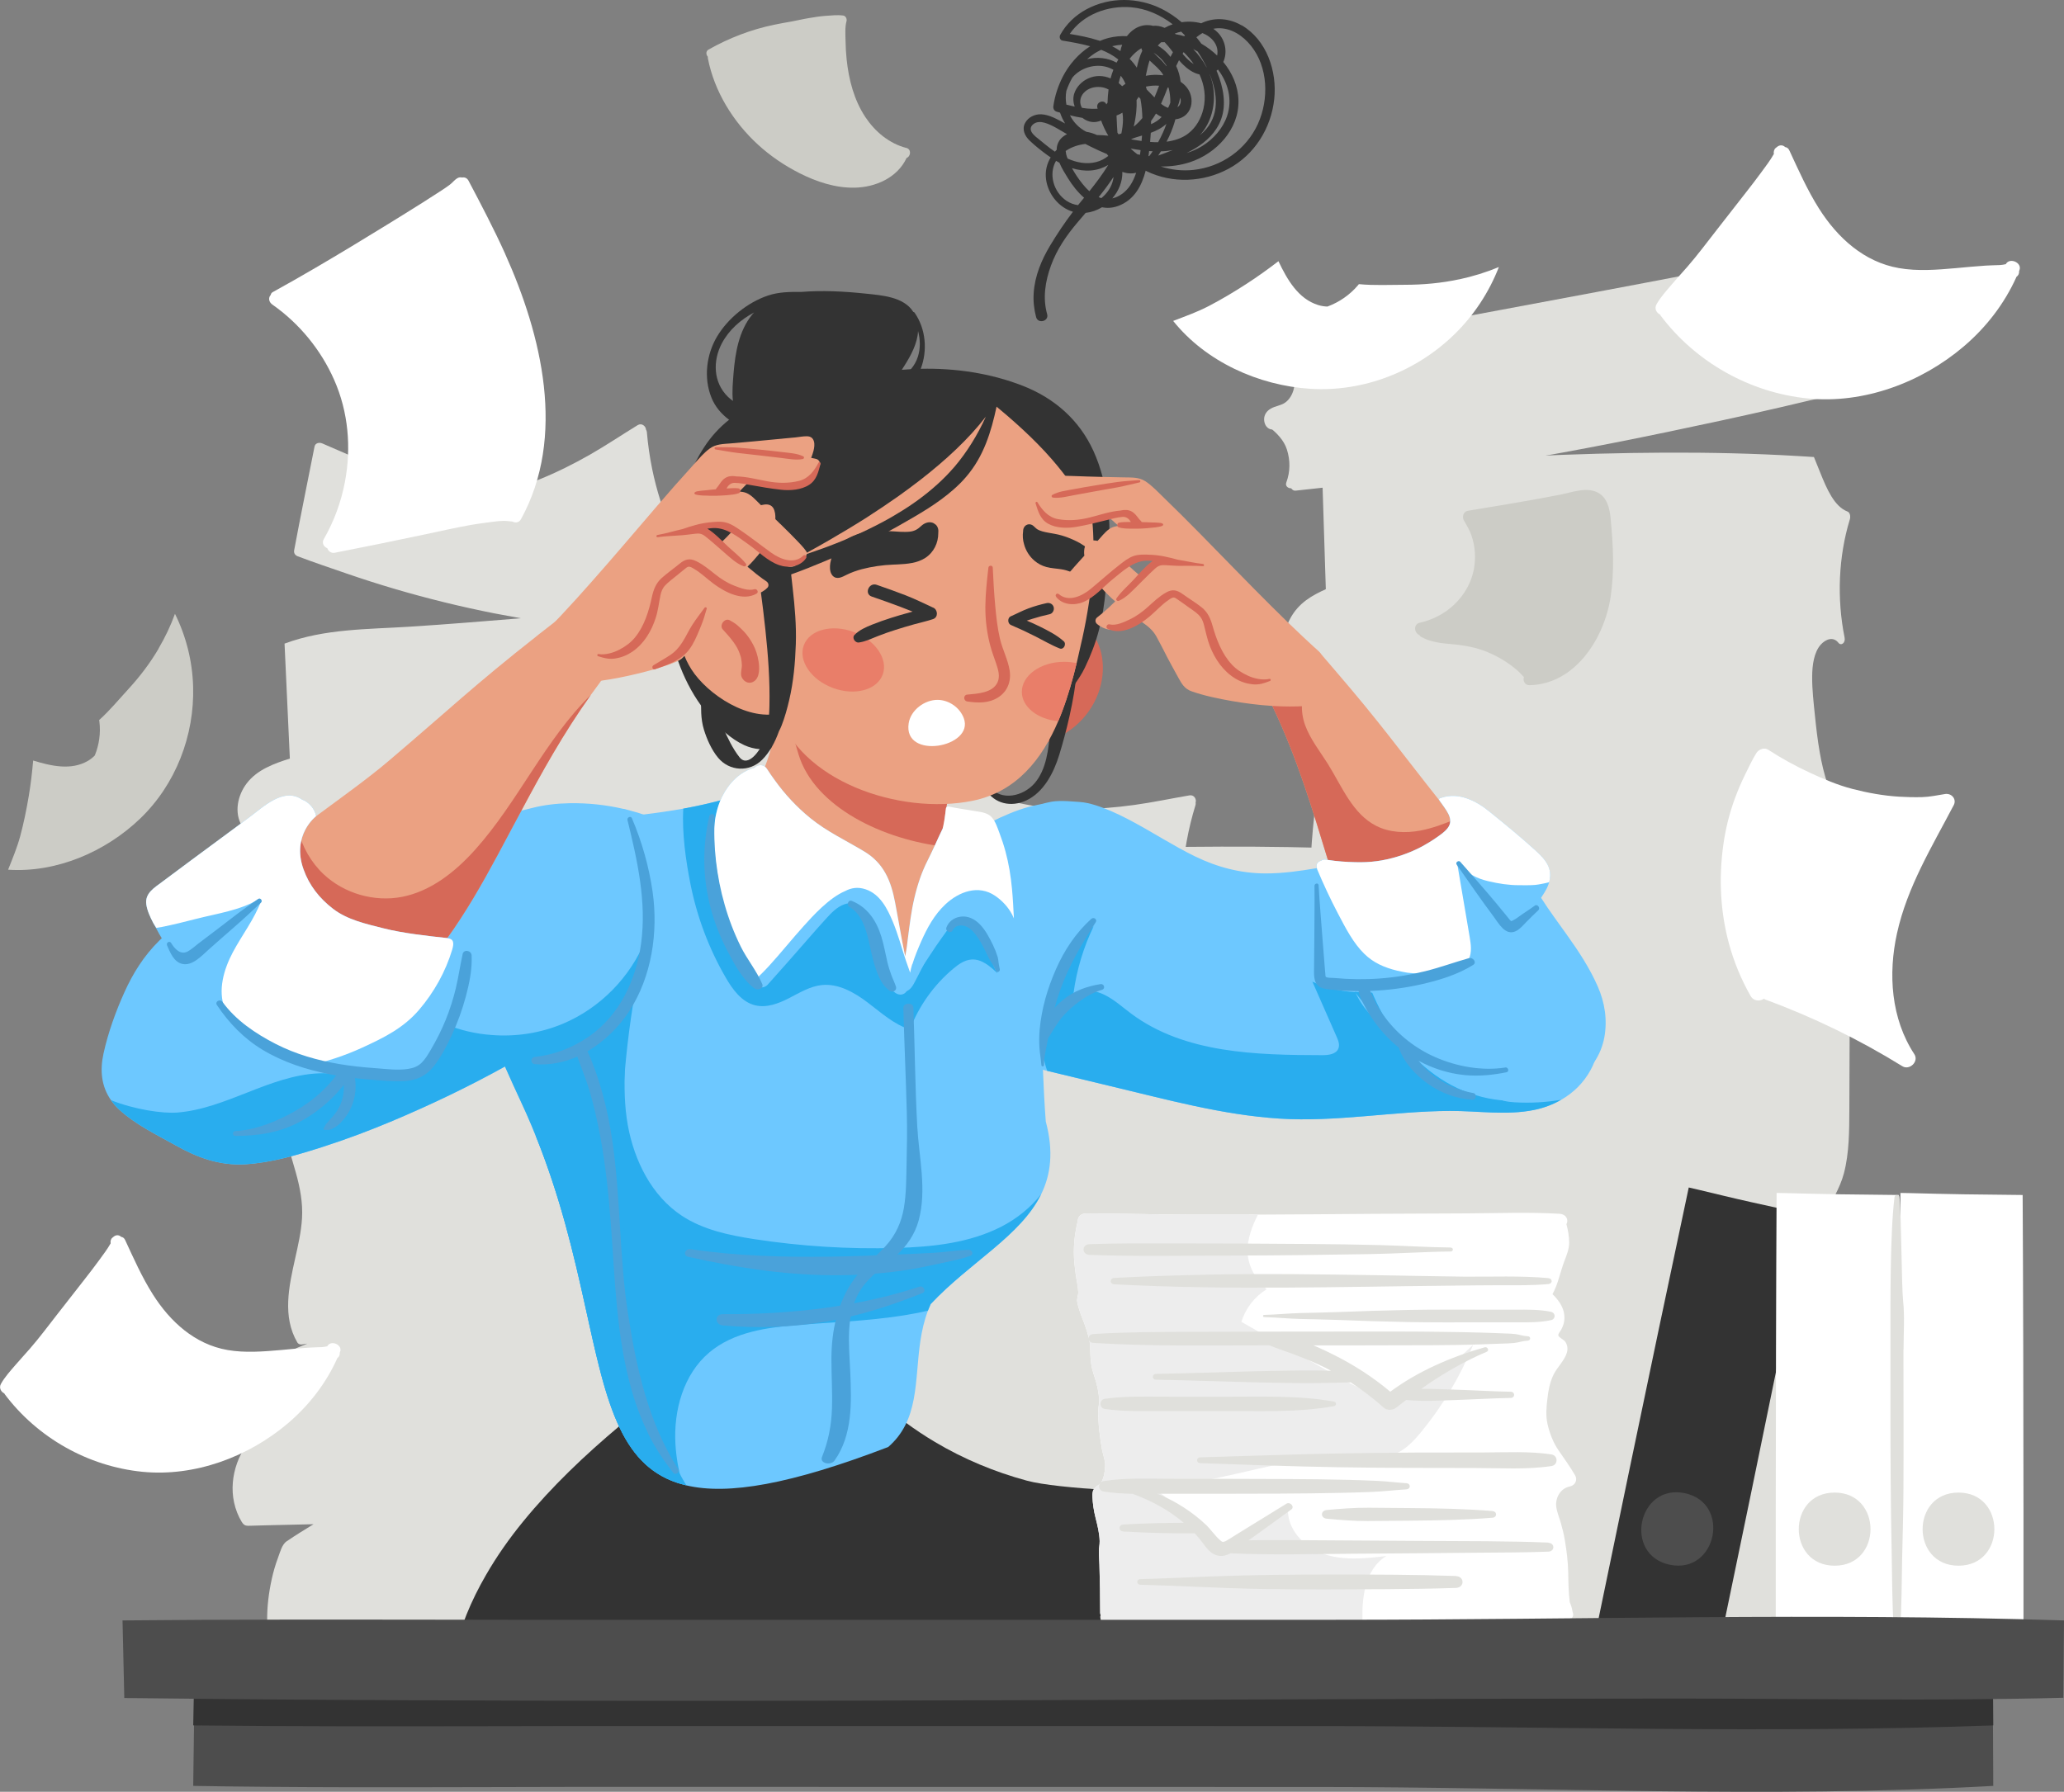 <?xml version="1.0" encoding="UTF-8"?><svg id="Camada_2" xmlns="http://www.w3.org/2000/svg" viewBox="0 0 420.78 365.36"><rect x="0" y="0" width="420.78" height="365.36" fill="#808080" stroke="none"/><defs><style>.cls-1{fill:#eba182;}.cls-2{fill:#ededed;}.cls-3{fill:#fff;}.cls-4{fill:#e97e69;}.cls-5{fill:#333;}.cls-6{fill:#ccccc6;}.cls-7{fill:#e0e0dc;}.cls-8{fill:#d66958;}.cls-9{fill:#6dc8ff;}.cls-10{fill:#29adee;}.cls-11{fill:#4aa2da;}.cls-12{fill:#4d4d4d;}</style></defs><g id="OBJECTS"><g><path class="cls-7" d="M143.53,119.93c-5.15-7.2-8.78-15.6-10.57-24.27-.51-2.5-.87-5.04-1.09-7.58-.02-.19-.08-.34-.17-.46-.03-.72-.88-1.44-1.7-.93-3.26,2-6.43,4.13-9.75,6.03-3.34,1.9-6.78,3.62-10.35,5.06-6.11,2.47-12.6,4.01-19.22,3.88-3.5-.07-7.03-.69-10.31-1.9-.8-.29-1.97,.45-1.5,1.39,4.49,8.89,12.31,16.25,21.22,20.63,8.63,4.24,18.51,5.69,28.01,4.29,5.26-.78,10.29-2.44,15.03-4.83,.49-.25,.75-.82,.4-1.31Z"/><path class="cls-7" d="M242.68,198.07c-2.1-8.6-2.35-17.74-.77-26.46,.45-2.52,1.06-5,1.81-7.44,.06-.18,.05-.34,.02-.49,.24-.68-.28-1.66-1.23-1.5-3.76,.64-7.51,1.44-11.29,1.96-3.81,.53-7.64,.83-11.49,.84-6.59,.02-13.19-.97-19.29-3.55-3.23-1.37-6.27-3.25-8.87-5.6-.63-.57-2-.32-1.91,.73,.86,9.93,5.38,19.67,12.01,27.05,6.43,7.15,15.06,12.17,24.4,14.41,5.17,1.24,10.46,1.57,15.75,1.11,.54-.05,1-.48,.85-1.06Z"/><path class="cls-7" d="M192.65,266.54c-.1-1.84-.21-3.67-.33-5.51-.03-.46-.4-.99-.91-.93l-9.47,1c1.3-2.42,3.39-4.43,4.39-7.04,1.33-3.48,1.33-7.31,1.35-11,.03-4.43,.05-8.86,.08-13.29,.05-8.67,.28-17.37,.13-26.05-.07-3.83-.66-7.43-2.55-10.77-.95-1.67-2.05-3.25-2.91-4.97-.89-1.77-1.53-3.66-2.01-5.59-.53-2.08-.88-4.21-1.19-6.34-.31-2.14-.68-4.32-.67-6.49,.02-2.01,.46-4.19,2.11-5.47,1.22-.95,3.08-1.43,4.34-.31,.64,.57,1.79,.05,1.52-.89-1.93-6.61-1.51-13.78,1.27-20.07,.24-.54,.05-1.2-.56-1.36-3.25-.85-5.09-3.83-6.7-6.61-1.71-2.94-3.35-6.06-6.07-8.16-1.81-1.4-3.92-2.29-6.12-2.96-.03-.29-.08-.57-.15-.83-.97-3.3-4.9-3.92-7.83-4.07-7.99-.42-15.88-1.31-23.74-2.91-15.78-3.2-31.03-8.61-45.9-14.72-8.41-3.45-16.69-7.2-25.05-10.79-.59-.25-1.41-.09-1.56,.66-1.38,7.04-2.84,14.07-4.15,21.13-.11,.58,.18,1.02,.72,1.23,3.29,1.25,6.64,2.37,9.97,3.52,3.25,1.12,6.53,2.17,9.83,3.14,6.68,1.97,13.46,3.63,20.29,4.98,1.8,.35,3.6,.68,5.4,1-7.55,.61-15.1,1.24-22.66,1.72-8.57,.54-17.39,.41-25.51,3.45,.36,7.81,.72,15.63,1.08,23.44-3.21,1.02-6.65,2.25-8.78,5.04-1.86,2.43-2.63,5.96-.99,8.69-.97,3.6-.84,7.49,.44,10.99,.31,.86,.68,1.69,1.11,2.49,.33,.61,.77,1.68,1.46,1.93,.42,.15,1.02,.08,1.46,.11l1.87,.12c.82,.05,1.63,.11,2.45,.16-3.04,11.85-3.8,24.34-2.14,36.48,.43,3.12,1.01,6.21,1.75,9.27,.75,3.1,1.75,6.11,2.6,9.18,.85,3.04,1.44,6.12,1.25,9.29-.17,2.8-.81,5.55-1.42,8.28-1.25,5.61-2.61,11.74,.45,17,.22,.38,.59,.49,.99,.43,.35-.06,.71-.11,1.06-.16-5.11,2.02-9.99,4.63-14.54,7.8-.38,.27-.58,.77-.33,1.22,1.69,2.94,3.31,5.95,5.08,8.83-4.11,3.32-6.28,9.28-5.14,14.53,.3,1.38,.82,2.75,1.55,3.95,.52,.84,.9,.83,1.84,.8,1.06-.03,2.12-.06,3.17-.09,3.21-.09,6.43-.16,9.64-.22-1.85,1.13-3.7,2.27-5.49,3.49-.97,.65-1.36,2.31-1.77,3.39-.52,1.39-.93,2.81-1.25,4.26-1.26,5.72-1.38,11.3,.36,16.94,.04,.12,.1,.21,.16,.3h0c-1.04-.56-1.96,1.07-.91,1.63,11.31,6.06,24.35,6.4,36.82,6.09,14.45-.35,28.9-1.13,43.32-2.24,14.43-1.11,28.83-2.59,43.18-4.43,3.25-.42,6.69-.58,9.86-1.44,2.81-.76,4.56-2.69,4.97-5.67,.47-3.36,.32-6.9,.4-10.29,.08-3.75,.14-7.51,.17-11.26,.11-15.02-.26-30.04-1.09-45.03Z"/><path class="cls-7" d="M290.49,277.45c-.02-.38-.33-.8-.76-.76-2.62,.27-5.24,.54-7.86,.81,1.08-1.95,2.81-3.58,3.64-5.69,1.11-2.82,1.1-5.91,1.12-8.9,.02-3.58,.04-7.17,.06-10.75,.04-7.02,.24-14.05,.11-21.07-.06-3.09-.55-6.01-2.12-8.71-.79-1.35-1.7-2.63-2.42-4.02-.74-1.43-1.27-2.96-1.67-4.52-.44-1.69-.73-3.41-.99-5.13-.26-1.73-.57-3.49-.55-5.25,.01-1.63,.38-3.39,1.75-4.42,1.01-.76,2.55-1.15,3.6-.25,.53,.46,1.49,.04,1.26-.72-1.6-5.34-1.25-11.14,1.06-16.23,.2-.43,.04-.97-.46-1.1-2.69-.69-4.22-3.1-5.56-5.35-.43-.72-.85-1.44-1.29-2.15-1.02-.04-2.04-.09-3.06-.13-18.27-.73-36.49-.53-54.76,0-9.22,.27-18.44,.68-27.66,.83-4.93,.08-9.88,.21-14.84,.23,.27,5.75,.54,11.49,.81,17.24-2.67,.82-5.52,1.82-7.29,4.07-1.54,1.96-2.18,4.82-.82,7.03-.8,2.91-.7,6.06,.36,8.89,.26,.69,.56,1.37,.92,2.01,.28,.5,.64,1.36,1.21,1.56,.35,.12,.84,.06,1.21,.09l1.55,.09c.68,.04,1.36,.08,2.03,.13-2.52,9.59-3.15,19.69-1.77,29.51,.35,2.52,.84,5.03,1.45,7.5,.62,2.5,1.45,4.94,2.16,7.42,.7,2.46,1.2,4.95,1.04,7.52-.14,2.27-.68,4.49-1.18,6.7-1.04,4.54-2.16,9.49,.37,13.75,.18,.3,.49,.4,.82,.35,.29-.04,.59-.09,.88-.13-4.24,1.63-8.29,3.75-12.06,6.31-.32,.22-.48,.63-.27,.98,1.4,2.38,2.75,4.81,4.22,7.14-3.41,2.68-5.21,7.5-4.27,11.76,.25,1.11,.68,2.23,1.29,3.19,.43,.68,.74,.67,1.53,.65,.88-.02,1.76-.05,2.63-.07,2.67-.07,5.33-.13,8-.18-1.53,.92-3.07,1.84-4.56,2.82-.8,.53-1.13,1.87-1.47,2.74-.43,1.12-.77,2.28-1.04,3.45-1.05,4.63-1.15,9.14,.3,13.7,.03,.1,.08,.17,.13,.24h0c-.87-.45-1.62,.87-.75,1.32,9.38,4.9,20.21,5.17,30.56,4.93,11.99-.29,23.99-.91,35.95-1.81,11.97-.9,23.92-2.09,35.84-3.58,2.7-.34,5.55-.47,8.19-1.16,2.33-.62,3.78-2.18,4.13-4.58,.39-2.72,.27-5.58,.33-8.32,.07-3.04,.12-6.07,.14-9.11,.09-12.15-.21-24.3-.9-36.43-.08-1.49-.17-2.97-.27-4.46Z"/><path class="cls-7" d="M375.91,79.04c-3-8.84-6.23-17.59-9.21-26.43-.17-.49-.6-.74-1.11-.65-13.37,2.44-26.69,5.08-40.05,7.57-13.36,2.49-26.71,5.02-40.08,7.45-3.7,.67-7.41,1.35-11.11,2.02-3.8,.69-7.64,1.23-11.44,1.94-.46,.08-.84,.69-.66,1.14,.49,1.29,.95,2.58,1.26,3.92,.28,1.2,.54,2.32,.19,3.53-.28,.97-.82,1.91-1.64,2.52-.89,.66-2.05,.72-2.99,1.27-.82,.47-1.36,1.23-1.36,2.19,0,.83,.42,1.75,1.27,2.01,.12,.04,.24,.03,.36,.06h0c.15,.1,.3,.24,.43,.36,.41,.36,.79,.76,1.14,1.18,.64,.76,1.15,1.61,1.45,2.55,.7,2.22,.69,4.51-.12,6.7-.28,.75,.36,1.22,.99,1.2,.2,.3,.52,.52,.88,.48,14.62-1.54,29.18-3.49,43.69-5.89,14.44-2.39,28.81-5.32,43.12-8.41,4.01-.87,8.02-1.76,12.02-2.69,2-.46,4-.93,5.99-1.41,2.05-.49,4.13-.76,6.18-1.27,.56-.14,1-.8,.8-1.37Z"/><path class="cls-7" d="M380.88,247.65c-.02-.56-.33-1.19-.76-1.12-2.62,.4-5.24,.8-7.86,1.2,1.08-2.9,2.81-5.31,3.64-8.44,1.11-4.17,1.1-8.77,1.12-13.18,.02-5.31,.04-10.62,.06-15.93,.04-10.4,.24-20.83,.11-31.23-.06-4.59-.55-8.9-2.12-12.91-.79-2.01-1.7-3.89-2.42-5.96-.74-2.12-1.27-4.39-1.67-6.7-.44-2.5-.73-5.05-.99-7.6-.26-2.57-.57-5.18-.55-7.78,.01-2.41,.38-5.02,1.75-6.55,1.01-1.13,2.55-1.71,3.6-.38,.53,.68,1.49,.06,1.26-1.07-1.6-7.92-1.25-16.51,1.06-24.06,.2-.64,.04-1.44-.46-1.63-2.69-1.02-4.22-4.59-5.56-7.93-.43-1.06-.85-2.13-1.29-3.19-1.02-.06-2.04-.13-3.06-.19-18.27-1.09-36.49-.79-54.76,.01-9.22,.4-18.44,1-27.66,1.23-4.93,.12-9.88,.31-14.84,.35,.27,8.52,.54,17.04,.81,25.55-2.67,1.22-5.52,2.7-7.29,6.04-1.54,2.91-2.18,7.14-.82,10.42-.8,4.32-.7,8.98,.36,13.18,.26,1.03,.56,2.03,.92,2.98,.28,.73,.64,2.02,1.21,2.31,.35,.18,.84,.09,1.21,.13l1.55,.14c.68,.06,1.36,.13,2.03,.19-2.52,14.21-3.15,29.18-1.77,43.73,.35,3.74,.84,7.45,1.45,11.11,.62,3.71,1.45,7.33,2.16,11,.7,3.64,1.2,7.33,1.04,11.14-.14,3.36-.68,6.66-1.18,9.93-1.04,6.73-2.16,14.07,.37,20.38,.18,.45,.49,.59,.82,.51,.29-.07,.59-.13,.88-.19-4.24,2.42-8.29,5.55-12.06,9.35-.32,.32-.48,.93-.27,1.46,1.4,3.52,2.75,7.13,4.22,10.59-3.41,3.97-5.21,11.12-4.27,17.42,.25,1.65,.68,3.3,1.29,4.73,.43,1.01,.74,.99,1.53,.96,.88-.04,1.76-.07,2.63-.11,2.67-.11,5.33-.19,8-.27-1.53,1.36-3.07,2.72-4.56,4.18-.8,.78-1.13,2.77-1.47,4.06-.43,1.66-.77,3.37-1.04,5.11-1.05,6.86-1.15,13.54,.3,20.31,.03,.14,.08,.26,.13,.36h0c-.87-.67-1.62,1.28-.75,1.96,9.38,7.26,20.21,7.67,30.56,7.3,11.99-.42,23.99-1.35,35.95-2.68,11.97-1.33,23.92-3.1,35.84-5.31,2.7-.5,5.55-.69,8.19-1.72,2.33-.91,3.78-3.23,4.13-6.79,.39-4.03,.27-8.27,.33-12.34,.07-4.5,.12-9,.14-13.5,.09-18-.21-36.01-.9-53.99-.08-2.2-.18-4.41-.27-6.61Z"/></g><g><g><path class="cls-5" d="M271.14,321.19s-.01-.05-.03-.08c-.93-2.73-2.22-5.37-4.08-7.69-1.84-2.3-4.25-4.12-6.99-5.43-5.61-2.68-12.16-3.04-18.31-3.35-6.68-.34-25.9-.95-32.39-2.72-6.59-1.78-12.93-4.43-18.72-7.88-2.11-1.25-4.14-2.61-6.11-4.06-.62-.47-1.24-.94-1.84-1.43-.2-.15-.4-.23-.61-.26-.12-.16-.28-.31-.54-.4-2.52-1.02-5.38-1.49-8.1-1.8-.15-.03-.28-.04-.42-.05-1.12-.12-2.25-.22-3.38-.27-1.84-.12-3.7-.16-5.54-.17-5.69-.07-11.39,.05-17.04-.87-3.09-.51-6.07-1.4-8.88-2.7-.55-.27-1.09,.03-1.33,.47-.17,.03-.35,.08-.52,.22-1.44,1.12-2.86,2.23-4.29,3.36-.65,.51-1.28,1.04-1.92,1.56-1.24,1-2.46,2-3.69,3.04-7.16,6.01-13.91,12.41-19.76,19.57-2.81,3.44-5.39,7.1-7.6,10.95-3,5.18-5.3,10.68-6.56,16.42,60.54,.28,121.09-.01,181.64-.2-.42-5.45-1.25-10.99-3.01-16.21Z"/><g><g><path class="cls-9" d="M325.57,203.17c-1.38-5.24-4.49-9.67-8.07-13.2-1.01-.99-2.04-1.93-3.13-2.84-.42-.35-.84-.7-1.27-1.02-.36-.28-.72-.56-1.1-.83-3.56-2.62-7.45-4.76-11.49-6.35-.76-.32-1.53-.61-2.31-.86-2.61-.9-5.27-1.59-7.93-2.03-2.87-.49-5.75-.67-8.63-.59-1.79,.01-3.56,.13-5.35,.36-.54,.05-1.06,.12-1.6,.2-1.21,.18-2.41,.36-3.6,.57-.88,.14-1.75,.31-2.63,.44-3.47,.59-6.96,1.09-10.5,1.08-5.03-.02-9.81-1.26-14.41-3.51-4.19-2.05-8.17-4.63-12.29-6.86-2.06-1.12-4.17-2.16-6.34-2.99-1.02-.39-2.08-.73-3.14-.97-1.11-.25-2.26-.28-3.38-.36-1.1-.08-2.19-.12-3.29-.03-1.23,.11-2.44,.53-3.65,.75-2.58,.5-5.08,1.46-7.5,2.56-.3,.13-.6,.28-.89,.43-1.48,.75-2.89,1.65-4.29,2.57-.22,.15-.42,.28-.62,.42-.59-.45-1.61-.14-1.64,.92-.14,5.29-.27,10.58-.42,15.86,0,.27,0,.55,0,.82-.02,.34-.02,.68-.03,1.01-.03,.86-.04,1.72-.07,2.58-.09,3.34-.18,6.66-.27,9.98-.08,2.9-.49,6.18,.34,8.97,.81,2.71,2.76,4.2,5.07,5.02,2.56,.89,5.26,1.36,7.87,1.99,1.21,.3,2.43,.59,3.65,.89,.28,.07,.57,.14,.85,.21,4.27,1.03,8.53,2.07,12.81,3.09,11.39,2.71,22.82,5.89,34.49,6.64,11.62,.75,23.16-1.51,34.76-1.56,5.72-.03,11.52,.95,17.19-.2,1.91-.39,3.79-1.07,5.52-2.08,2.43-1.38,4.54-3.4,6.01-6.1,.27-.5,.51-1.01,.7-1.53,1.72-4.16,1.75-9.12,.59-13.45Z"/><path class="cls-10" d="M308.79,224.77c-1.39-.09-2.85-.27-3.95-1.12-1.1-.84-1.63-2.57-.77-3.65,.63-.8,1.81-1.05,2.35-1.91,.88-1.38-.56-3.19-2.13-3.63-1.58-.43-3.28-.09-4.86-.47-3.65-.85-5.49-5.27-4.83-8.95,.65-3.69,3.08-6.77,5.44-9.68-6.67,5.25-15.41,7.77-23.85,6.88,.02,.02,.03,.04,.04,.06-3-.15-5.96-.88-8.68-2.13,1.64,3.74,3.29,7.47,4.93,11.2,.35,.77,.69,1.66,.37,2.44-.47,1.17-2.02,1.35-3.27,1.35-13.52-.02-28.08-.37-38.93-8.44-1.78-1.32-3.43-2.84-5.41-3.83-1.98-.99-4.43-1.38-6.39-.35,.64-4.74,2.03-9.38,4.12-13.68-4.85,4.31-8.16,10.22-9.6,16.51-1.14,4.95-1.26,9.26,.13,12.99,4.27,1.03,8.53,2.07,12.81,3.09,11.39,2.71,22.82,5.89,34.49,6.64,11.62,.75,23.16-1.51,34.76-1.56,5.72-.03,11.52,.95,17.19-.2,1.91-.39,3.79-1.07,5.52-2.08-3.13,.54-6.31,.71-9.48,.52Zm-32.42-22.3c2.2,2.92,4.78,5.56,7.64,7.84-3.33-1.65-6.08-4.46-7.64-7.84Z"/><path class="cls-9" d="M213.2,228.72c-.26-3.48-.43-6.78-.55-9.89-.02-.24-.03-.48-.03-.72-.08-1.99-.14-3.9-.18-5.73,0-.73-.02-1.44-.04-2.14-.01-.91-.02-1.82-.04-2.7-.21-24,1.7-34.13-9.29-39.74-2.52-1.26-5.7-2.31-9.74-3.22h0l-.24-.06c-4.63-1.03-10.36-1.89-17.46-2.77-2.94-.36-6.11-.72-9.54-1.1-2.55-.28-5.26-.58-8.12-.87-.3-.03-.61-.07-.92-.1-.94,.42-1.89,.81-2.85,1.16-2.3,.89-4.63,1.63-6.95,2.27-.12,.03-.23,.06-.35,.09-2.54,.68-5.08,1.23-7.6,1.69-2.75,.49-5.47,.88-8.13,1.2-.52,.07-1.03,.13-1.54,.19-10.04,1.18-19.15,1.63-25.68,4.09-6.87,2.6-10.88,7.41-10.05,17.64,.17,1.99,.52,4.18,1.05,6.61,.3,1.32,.65,2.72,1.08,4.19,1.02,3.61,2.43,7.68,4.24,12.24,.81,2.04,1.7,4.18,2.69,6.42,.07,.18,.16,.37,.24,.56,.91,2.07,1.9,4.22,2.94,6.47,1.12,2.38,2.14,4.74,3.07,7.07,10.02,24.81,10.92,46.82,17.23,59.77,2.77,5.7,6.57,9.65,12.65,11.32,.28,.09,.57,.16,.86,.23,8.47,1.99,21.18-.19,41.12-7.83,1.55-1.34,2.65-2.82,3.46-4.4,3.44-6.7,1.59-15.38,4.65-23.41,.17-.45,.36-.9,.56-1.34,8.05-8.57,18.35-13.88,22.52-22.4,1.96-4,2.56-8.71,.95-14.79Z"/><path class="cls-10" d="M212.25,243.51c-4.17,8.52-14.47,13.83-22.52,22.4-.2,.44-.39,.89-.56,1.34-.36,.09-.73,.17-1.09,.25-8.26,1.77-16.75,1.99-25.17,2.65-6.47,.5-13.34,1.44-18.3,5.62-5.28,4.45-7.32,11.85-6.91,18.74,.17,2.77,.67,5.48,1.38,8.15-6.08-1.67-9.88-5.62-12.65-11.32-6.31-12.95-7.21-34.96-17.23-59.77,5.46-9.06,11.86-17.7,18.51-25.74,.19,7.88-1.14,15.77,.29,23.66,1.32,7.23,4.87,14.36,11,18.41,4.35,2.87,9.62,3.98,14.77,4.77,9.56,1.47,19.25,2.07,28.92,1.8,7.39-.21,14.97-.99,21.54-4.39,3.08-1.59,5.89-3.85,8.02-6.57Z"/><path class="cls-5" d="M182,85.44c-.24-1-.5-1.99-.98-2.85-.11-.2-.24-.39-.4-.58-.2-.28-.44-.54-.74-.77,.31-.81,.11-1.87-.56-2.53-.38-.39-.91-.63-1.6-.62-2.92,.08-5.96,.22-8.98,.54-7.29,.74-14.53,2.5-20.09,6.95-1.92,1.52-3.65,3.38-5.1,5.61-.69,1.06-1.32,2.17-1.9,3.3-2.19,4.34-3.6,9.16-4.57,13.91-.07,.3-.13,.59-.19,.89-.04,.22-.08,.43-.12,.65-.44,2.35-.77,4.73-.9,7.13-.05,.73-.08,1.44-.09,2.17-.08,3.63,.26,7.26,1.08,10.83,.22,.93,.46,1.84,.74,2.76,.16,.58,.35,1.16,.56,1.72,.01,.08,.04,.15,.08,.23,1.14,3.24,2.7,6.34,4.71,9.13,.48,.7,1.01,1.37,1.55,2.02,1.02,1.22,2.17,2.43,3.42,3.51,1.16,.98,2.42,1.86,3.79,2.49,1.04,.48,2.11,.75,3.2,.83,.75,.07,1.51,.04,2.25-.08h.05c1.01-.16,2-.46,2.97-.89,.5-.22,1-.46,1.48-.74,.09-.04,.2-.09,.31-.16,3.9-2.21,7.26-5.69,9.97-9.31,.16-.2,.32-.43,.47-.65,.36-.5,.73-1.01,1.06-1.51,1.76-2.6,3.21-5.34,4.41-8.2,.19-.42,.35-.83,.51-1.26,.42-1.06,.78-2.12,1.13-3.21,.42-1.33,.79-2.7,1.1-4.08,.13-.54,.26-1.09,.38-1.64,.07-.3,.12-.59,.17-.9,.52-2.6,.91-5.23,1.2-7.88,.17-1.57,.32-3.17,.43-4.76,.04-.63,.08-1.26,.12-1.9,.01-.28,.03-.56,.04-.85,.07-1.17,.11-2.34,.13-3.5,.04-1.36,.05-2.72,.07-4.08v-.07c.01-3.91-.24-7.83-1.14-11.65Z"/><path class="cls-1" d="M196.26,176.9c-5.38,4.08-8.4,13.14-11.42,20.61-7.04-22.19-24.47-28.25-35.11-31.63,4.42-3.61,7.74-11.73,8.62-19.06,.19-1.34,.12-.66,.46-3.57-.59-1.11-1.03-2.27,.44-4.25,.1-.36-.05-1.24,.77-2.03,.77-.79,2.7-.88,3.65,.47,.05,.08,.1,.16,.15,.26,.12,.2,.21,.45,.25,.89,7.57,2.9,18.33,6.62,27.39,12.03,.16,.11,0,0,.4,.32h.01c.33,.35,.76,.65,1.3,1.43h.01c3.3,5.07-2.54,13.7-.11,20.32,.56,1.52,1.54,2.94,3.18,4.18l-.02,.02s.02,0,.03,0Z"/><path class="cls-8" d="M193.07,172.71c-13-1.38-26.99-8.15-30.26-18.83-.35-1.18-.7-2.34-1.01-3.49,.43-2.17,.73-4.36,.98-6.54-.9-1.28-.59-3.11,.45-4.27,.03-.18,.03-.37,.06-.55,.05-.56,.25-.99,.53-1.32,.12,.2,.21,.45,.25,.89,7.57,2.9,18.33,6.62,27.39,12.03,.16,.11,0,0,.4,.32h.01c.33,.35,.76,.65,1.3,1.43h.01c3.3,5.07-2.54,13.7-.11,20.32Z"/><path class="cls-8" d="M208.52,127.78c2.71-1.59,6.07-2.73,9.22-1.99,3.96,.93,6.32,4.58,6.91,8.11,.85,5.06-1.18,10.46-5.36,14.08-4.61,4-14.45,6.98-20.26,3.16-5.82-3.83-1.58-10.53,1.02-14.96,1.96-3.35,4.88-6.29,8.47-8.39Z"/><path class="cls-5" d="M215.89,125.54c-1.59-.29-2.84-1.26-2.81,.37,.16,7.78,1.64,15.46,.99,23.27-.29,3.53-.74,7.73-3.14,10.52-2.27,2.63-6.79,3.8-9.25,.68-.34-.43-1.04,.12-.76,.58,1.8,2.96,5.22,3.7,8.32,2.25,3.56-1.67,5.58-5.65,6.69-9.24,2.79-9.04,6.84-27.17-.04-28.43Z"/><path class="cls-5" d="M226.17,107.88c0-.65-.03-1.3-.07-1.95,0-.15-.01-.28-.01-.43-.03-.34-.05-.67-.08-1-.13-1.57-.34-3.13-.65-4.68-.07-.39-.15-.77-.23-1.14-.11-.48-.23-.95-.35-1.43-.48-1.83-1.1-3.62-1.88-5.33-2.89-6.31-7.96-10.75-14.41-13.26-6.54-2.56-13.77-3.62-20.77-3.46h-.05c-.66,.01-1.32,.04-1.98,.08-.62,.03-1.24,.08-1.86,.13-2.8,.24-5.58,.67-8.33,1.3-2.27,.51-4.57,1.09-6.79,1.91-1.47,.52-2.89,1.16-4.25,1.92-.43,.24-.32,.83,.01,1.09,.03,.22,.11,.43,.3,.59,.24,.22,.48,.43,.73,.63,1.33,1.21,2.7,2.35,4.1,3.46,1.17,.95,2.37,1.9,3.56,2.82l1.09,.85c1.34,1.05,2.8,2.06,3.99,3.28,.13,.13,.36,.4,.54,.65,.24,.34,.24,.31,.34,.55,.17,.43,.13,.32,.19,.71,.12,.73,.4,1.26,.98,1.74,.58,.48,1.56,.55,2.23,.16,.2,.03,.4,.04,.61,.07,1.51,.17,3,.4,4.47,.71,1.18,.24,2.34,.54,3.48,.89,1.1,.31,2.19,.69,3.25,1.12,4.18,1.65,8.03,4.08,11.34,7.45,1.12,1.14,2.14,2.37,3.08,3.64,.78,1.09,1.51,2.22,2.15,3.39,1.53,2.76,2.68,5.72,3.4,8.78,.15,.52,.26,1.06,.35,1.6,.04,.16,.07,.32,.09,.5,.03,.11,.05,.23,.05,.35,.23,1.3,.38,2.64,.44,3.97,0,.08,.01,.15,.01,.23,.04,1.06,.82,1.78,1.73,2,.47,.13,.97,.13,1.41,0,.43-.12,.81-.35,1.1-.71,.01-.03,.04-.04,.05-.07,.46-.62,.89-1.24,1.28-1.88,.27-.4,.51-.81,.73-1.21,1.41-2.45,2.46-5.07,3.2-7.79,.03-.07,.04-.15,.07-.22,.2-.79,.39-1.6,.55-2.41,.03-.12,.05-.24,.07-.38,.35-1.83,.56-3.7,.65-5.57,.05-1.22,.08-2.45,.05-3.69Z"/><path class="cls-5" d="M224.96,111.87c-.34-1.82-3.85-2.44-3.98-.35-.32,5.29-.51,10.53-1.58,15.72-.52,2.54-1.05,5.08-1.77,7.57-.76,2.61-1.19,5.41-2.42,7.87-.36,.71,.87,1.25,1.29,.57,1.51-2.4,3.42-4.52,4.65-7.07,1.2-2.49,2.22-5.1,2.9-7.77,1.35-5.27,1.94-11.09,.91-16.55Z"/><path class="cls-1" d="M220.61,130.32c-.22,.99-.45,2.03-.7,3.09-.14,.6-.27,1.19-.41,1.81-.78,3.21-1.74,6.63-3,9.95-.24,.63-.49,1.27-.76,1.88-3.27,7.67-8.46,14.42-17.48,16.24-14.89,3-35.49-4.08-39.79-18.53-1.78-6.01-3-11.77-3.71-17.26-.24-2.12-.43-4.16-.54-6.19-1.93-35.81,25.99-43.78,47.89-39.3,1.09,.22,2.17,.48,3.23,.76,8.34,2.24,15.44,8.65,17.18,22.03,.86,6.67,.4,15.05-1.9,25.51Z"/><path class="cls-5" d="M186.47,63.77c-.08-.11-.17-.16-.28-.17-1.92-3.09-6.48-3.39-9.74-3.73-4.32-.46-8.8-.69-13.15-.34-2.27-.03-4.53,0-6.72,.73-4.16,1.39-8.19,4.64-10.42,8.41-2.17,3.66-2.73,8.43-1.12,12.41,.75,1.87,2.03,3.34,3.59,4.51,2.26,1.68,5.11,2.69,7.8,3.28,.75,.17,1.51,.3,2.27,.39,.13,.03,.28,.05,.42,.07,.2,.04,.42,.07,.62,.09,.86,.16,1.71,.28,2.57,.38,.82,.09,1.64,.15,2.45,.16,.39,.03,.78,.03,1.17,.01h.08c.3,.39,.7,.7,1.22,.79,2.15,.39,4.18-.38,5.94-1.61,1.34-.94,2.54-2.17,3.52-3.35,.31-.36,.59-.75,.89-1.13,1.17-.65,2.33-1.33,3.43-2.08,.46-.3,.89-.61,1.32-.93,.97-.73,1.88-1.51,2.74-2.35,.2-.2,.39-.4,.56-.61h.01c.89-1.04,1.59-2.22,2.07-3.5,1.41-3.71,1.05-8.11-1.25-11.43Zm-38.1,17.11c-2.97-2.92-3.08-7.3-1.22-10.85,1.47-2.78,3.86-4.86,6.6-6.32-.15,.16-.3,.3-.43,.47-2.7,3.36-3.42,7.73-3.77,11.9-.13,1.79-.35,3.78-.13,5.68-.36-.27-.71-.55-1.05-.87Zm33.92-3.01c.51-.82,1.04-1.63,1.55-2.45,.17-.27,.35-.55,.52-.82,1.34-2.1,2.68-4.59,2.8-7.1,.46,1.72,.51,3.55-.04,5.25-.32,1.01-.82,1.83-1.43,2.54-.91,1.08-2.1,1.88-3.4,2.58Z"/><path class="cls-5" d="M202.41,81.89s-.01-.01-.01,0c-6.35-1.87-11.9-2.88-16.75-3.19h-.01c-2.27-.15-4.37-.15-6.33,.01-5.7,.39-10.22,1.92-13.8,4.16-2.81,1.76-5.04,3.95-6.81,6.39-.05,.09-.12,.19-.2,.28-.52,.77-1.02,1.55-1.47,2.35-.22,.38-.42,.77-.62,1.16-.77,1.52-1.4,3.09-1.91,4.68-.09,.27-.17,.55-.26,.83-.05,.16-.11,.34-.15,.51-.23,.78-.42,1.56-.59,2.34-.61,2.73-.91,5.39-1.04,7.77-.04,.58-.05,1.14-.07,1.68-.04,1.75,.01,3.3,.11,4.53,0,.08,0,.17,.01,.26,0,.08,.01,.17,.01,.26h-.01c-.35,.03-.62,.19-.81,.43-.47,.59-.38,1.64,.46,1.96,.24,.09,.48,.15,.73,.22,0,.03,.01,.04,.03,.03h.03c.39,.08,.77,.13,1.17,.16,.23,.01,.47,.01,.71,0,.2,0,.4,0,.61-.03,.28-.03,.58-.05,.86-.11,1.34-.22,2.68-.65,3.89-1.05,.36-.12,.73-.24,1.09-.39,2.31-.81,4.6-1.75,6.86-2.69,.22-.09,.44-.19,.66-.28,4.76-2,9.47-4.17,13.97-6.7,.15-.08,.31-.17,.46-.26,1.99-1.13,4.03-2.29,6-3.55,1.8-1.16,3.52-2.39,5.11-3.79,.94-.82,1.83-1.69,2.64-2.65,3.55-4.13,5.07-9.09,6.19-14.31,.03-.13,.05-.26,.08-.39,.01-.08,.01-.17,0-.24-.08-.34-.51-.52-.83-.39Zm-7.92,13.4c-1.05,1.22-2.19,2.38-3.4,3.47-2.5,2.27-5.3,4.28-8.15,5.97-.28,.17-.56,.35-.85,.51-.15,.08-.3,.17-.44,.26-4.12,2.35-8.5,4.3-12.95,5.97-.24,.09-.5,.19-.75,.28-1.16,.42-2.31,.82-3.48,1.22l-1.21,.4c.4-.22,.82-.44,1.24-.67,1.48-.81,3.05-1.68,4.69-2.64,2.39-1.39,4.94-2.91,7.52-4.55,2.11-1.36,4.26-2.8,6.38-4.29,1.53-1.09,3.05-2.21,4.53-3.36,5.14-3.99,9.86-8.35,13.36-12.9-1.67,3.7-3.86,7.26-6.47,10.32Z"/><path class="cls-5" d="M222.51,104.81c-2.44-3.92-5.06-7.7-8.09-11.18-3.71-4.26-7.96-8-12.32-11.61,.78-.46,2.48-.5,3.56-.37,10.05,1.19,16.28,9.1,16.85,23.16Z"/><path class="cls-4" d="M179.96,137.54c-1.15,3.16-5.69,4.39-10.13,2.75-4.45-1.64-7.12-5.53-5.97-8.69,1.15-3.16,5.69-4.39,10.13-2.75,4.45,1.64,7.12,5.53,5.97,8.69Z"/><path class="cls-4" d="M219.49,135.22c-.78,3.21-1.73,6.63-3,9.95-.24,.64-.49,1.27-.76,1.89-4.19-.39-7.42-2.92-7.41-5.99,0-3.36,3.84-6.1,8.58-6.12,.91,0,1.78,.09,2.59,.27Z"/><path class="cls-8" d="M205.84,136.75c-.35-2.24-1.46-4.29-1.98-6.49-.52-2.22-.76-4.5-.97-6.77-.24-2.57-.38-5.17-.5-7.75-.02-.52-.83-.5-.89,0-.3,2.68-.6,5.31-.62,8.01-.01,2.7,.32,5.37,1.02,7.97,.33,1.25,.8,2.44,1.21,3.66,.39,1.17,.8,2.52,.27,3.72-1,2.23-4.17,2.34-6.22,2.54-.8,.08-.76,1.27,0,1.39,2.19,.33,4.36,.41,6.31-.81,1.9-1.18,2.71-3.28,2.37-5.47Z"/><path class="cls-1" d="M157.05,120.22c-2.14-2.3-5.03-4.36-8.25-4.56-4.06-.25-7.37,2.57-8.95,5.78-2.27,4.61-1.88,10.35,1.09,15.03,3.27,5.15,11.84,10.84,18.49,8.85,6.67-1.99,4.54-9.63,3.33-14.62-.91-3.77-2.87-7.43-5.7-10.47Z"/><path class="cls-5" d="M162.24,131.37c.13-3.81-.21-7.66-.64-11.44-.45-3.97-.82-8.07-1.78-11.95-.67-2.7-4.64-1.39-4.51,1.11,.02,.49,.08,.97,.13,1.46-.47,.28-.84,.73-.93,1.38-.34,2.73,.18,5.51,.53,8.24,.36,2.75,.71,5.5,1,8.26,.55,5.15,.94,10.35,.82,15.54-.06,2.6-.29,5.14-1.32,7.56-.6,1.42-3.04,5.07-4.78,2.88-1.39-1.75-2.45-4.01-3.35-6.04-.97-2.2-2.34-4.38-3.07-6.66-.28-.86-1.44-.43-1.43,.35,.03,2.32-.1,4.43,.59,6.7,.59,1.95,1.57,4.16,2.88,5.73,2.32,2.81,6.42,3.02,9.01,.42,1.54-1.54,2.64-3.62,3.42-5.82,.19-.36,.37-.73,.52-1.12,.67-1.7,1.16-3.49,1.57-5.26,.87-3.71,1.21-7.54,1.34-11.34Z"/><path class="cls-8" d="M154.63,134.79c-.18-1.17-.54-2.31-1.09-3.34-.53-.99-1.14-1.91-1.92-2.72-.43-.45-.87-.87-1.34-1.27-.46-.38-.96-.68-1.48-.97-1.04-.59-2.23,.98-1.45,1.86,.66,.75,1.15,1.24,1.79,2.06,.28,.36,.55,.73,.8,1.12,.13,.2,.26,.41,.37,.62l.03,.07c.06,.11,.11,.23,.17,.34,.2,.43,.36,.88,.49,1.33,0,.02,.03,.11,.05,.17,.01,.08,.05,.23,.05,.25,.04,.23,.08,.47,.1,.71,.02,.23,.03,.47,.04,.7v.03c0,.13-.02,.26-.03,.39-.07,.66-.29,1.41,.04,2.03,.5,.95,1.56,1.41,2.51,.73,1.19-.85,1.07-2.82,.88-4.11Z"/><path class="cls-5" d="M222.88,113.01c-.12-.15-.23-.28-.35-.42-.4-.44-.86-.83-1.34-1.18-.05-.04-.12-.08-.17-.12-1.01-.7-2.14-1.22-3.24-1.65-.9-.35-1.8-.61-2.74-.78-.83-.16-1.69-.27-2.52-.5-.36-.11-.73-.24-1.06-.44-.36-.23-.61-.58-.95-.81-.73-.46-1.61-.11-1.86,.7-.05,.15-.07,.31-.07,.48-.13,.9-.07,1.82,.19,2.68,.35,1.32,1.12,2.52,2.15,3.39,.69,.58,1.51,1.02,2.41,1.26,1.01,.27,2.06,.3,3.09,.47,.59,.09,1.17,.26,1.74,.47,.35,.12,.7,.27,1.04,.43,.51,.24,.95,.55,1.4,.87,.35,.26,.7,.52,1.08,.77,.31,.2,.59,.24,.85,.19,.47-.12,.86-.63,1.09-1.14,.7-1.53,.26-3.35-.71-4.67Z"/><path class="cls-5" d="M190.71,106.96c-.26-.24-.52-.38-.82-.43-.73-.16-1.55,.2-2.11,.74-.71,.66-1.3,1.02-2.3,1.14-.63,.07-1.28,.05-1.92,.03-.42-.03-.83-.07-1.25-.08-.04-.01-.09-.01-.13-.01-1.6-.08-3.21-.15-4.81,.04-.69,.07-1.37,.2-2.04,.39-1.92,.55-3.79,1.59-4.95,3.25-.2,.28-.38,.59-.52,.9-.23,.44-.39,.91-.48,1.4-.05,.16-.08,.31-.11,.47-.11,.7-.13,1.57,.22,2.23,.07,.12,.15,.24,.24,.35,.87,.93,1.99,.26,2.89-.19,.98-.48,2.03-.85,3.08-1.13,2.08-.54,4.24-.85,6.39-.93,.31-.01,.62-.03,.94-.04,1.92-.09,3.97-.27,5.6-1.32,1.73-1.13,2.66-3.05,2.65-5.07,.08-.63-.04-1.28-.54-1.75Z"/><path class="cls-5" d="M214.01,127.53s.08,0,.12,0c-.05,0-.09,0-.12,0Z"/><g><path class="cls-1" d="M324.39,203.37c-1.98-5.46-5.7-10.94-10.02-16.24-.34-.41-.69-.83-1.04-1.25-.25-.32-.54-.64-.8-.97-4.96-5.83-10.47-11.46-14.96-16.65-.34-.4-.67-.79-1-1.17-.57-.68-1.12-1.34-1.64-2-.51-.63-.99-1.25-1.46-1.84-8.4-10.6-11.93-15.67-21.32-26.58-.98-1.13-1.94-2.27-2.91-3.39-.02-.03-.04-.04-.05-.07-.04-.02-.05-.05-.08-.08-2.96-3.4-10.98,7-10.98,7,0,0,.04,1.14,.81,2.86,.05,.11,.1,.23,.16,.35,.1,.2,.19,.39,.28,.59,5.13,10.71,8.28,21.43,11.33,31.42,.12,.42,.24,.82,.38,1.23,1.3,4.27,2.6,8.4,4.05,12.34,1.38,3.75,2.88,7.32,4.66,10.68,.42,.8,.85,1.58,1.31,2.34,1.96,3.37,4.25,6.47,6.98,9.27,2.12,2.17,4.74,4.02,7.64,5.49,2.04,1.07,4.22,1.93,6.43,2.59,13.49,4.07,28.15,.38,22.23-15.92Z"/><path class="cls-8" d="M298.27,166.37c-.21,.64-.45,1.27-.7,1.89-2.25,5.61-5.95,10.63-10.66,14.43-3.48,2.8-7.5,4.92-11.77,6.23-1.45-3.94-2.75-8.07-4.05-12.34-.14-.41-.26-.81-.38-1.23-3.05-9.99-6.2-20.71-11.33-31.42-.09-.2-.18-.39-.28-.59-.06-.12-.11-.24-.16-.35,2.88-.89,5.65-2.12,8.25-3.66-2.11,2.21-2.15,5.75-1.09,8.61,1.06,2.86,3.01,5.28,4.63,7.86,2.85,4.59,5.01,10.15,9.83,12.6,2.74,1.39,5.98,1.52,9,.96,2.42-.46,4.73-1.32,7.01-2.27,.57-.24,1.13-.48,1.7-.72Z"/><g><path class="cls-1" d="M269.54,133.78c-.08-.17-.19-.34-.3-.5-.03-.03-.04-.04-.05-.07-.4-.52-.94-.95-1.44-1.4-.7-.66-1.41-1.3-2.11-1.96-2.13-2-4.2-4.01-6.25-6.05-4.92-4.88-9.72-9.89-14.61-14.85-2.45-2.5-4.95-4.98-7.48-7.44-1.2-1.14-2.41-2.49-3.82-3.39-1.33-.87-2.92-.74-4.44-.78-1.43-.03-2.84-.07-4.26-.09-1.09-.04-2.18-.07-3.27-.09-.28-.01-.56-.01-.83-.03-.67-.03-1.34-.04-2.02-.07-.5-.01-1-.03-1.49-.04-.46-.01-.9-.03-1.34-.04-.75-.03-1.53-.15-2.29-.08-1.75,.13-1.56,1.86-1.16,3.07,.15,.48,.35,.93,.55,1.37-.34,.11-.69,.19-1.04,.31-.28,.08-.54,.36-.65,.67-.07,.2-.08,.42,.01,.61,.48,1.02,1,2.02,1.71,2.81h0c.54,.62,1.22,1.1,2.11,1.37,1.64,.54,3.4,0,5.03-.36,.85-.2,1.69-.39,2.54-.58,1.14-.24,2.27-.48,3.42-.69h.01c.12,.12,.23,.22,.36,.32l.03,.03c.39,.35,.79,.7,1.17,1.05h.01c.04,.05,.09,.09,.13,.13,.08,.07,.16,.15,.23,.23-.07,.01-.12,.01-.19,.03-.15,.01-.3,.04-.44,.08-.47,.09-.87,.28-1.22,.52-.47,.31-.87,.73-1.29,1.18-.36,.42-.73,.81-1.1,1.24-.01,0-.03-.01-.04-.01-.28-.05-.56-.09-.83-.09-.09,0-.19,0-.28,.01-.52,.05-1,.28-1.26,.79-.07,.13-.12,.27-.16,.42-.2,.59-.22,1.25-.13,1.9-.07,.07-.13,.15-.2,.22-.35,.39-.7,.78-1.05,1.16-.55,.61-1.12,1.25-1.65,1.88-.46,.51-.89,1.02-1.28,1.48h-.01s-.03,.04-.03,.05c-1.06,1.25-1.82,2.25-1.76,2.56,0,.03,.01,.07,.03,.12,.04,.12,.09,.27,.2,.43,.31,.57,1.02,1.36,2.42,1.9,.04,.01,.07,.03,.11,.04,.34,.11,.66,.12,.98,.05t.03-.01c.12-.01,.23-.05,.35-.09h.04c.31-.12,.61-.28,.9-.47,.27-.17,.54-.38,.79-.56,.44-.34,.87-.67,1.32-1.02,.66-.5,1.32-1.01,1.98-1.51,.11,.11,.2,.22,.3,.31h.01c.05,.08,.12,.15,.17,.2,.03,.04,.05,.07,.08,.09,.13,.15,.27,.3,.4,.43,.05,.07,.12,.12,.17,.17,.44,.46,.89,.87,1.34,1.32,.09,.08,.17,.15,.27,.23,.12,.12,.26,.23,.38,.34-.82,.81-1.67,1.6-2.54,2.34-.36,.31-.73,.61-1.1,.89-.46,.32-.51,.95-.11,1.33,.19,.16,.38,.31,.58,.44h.03s.03,.03,.04,.04c.62,.39,1.26,.62,1.92,.71,2.08,.31,4.34-.67,6.13-1.88,.04,.01,.09,.07,.15,.09,.09,.05,.17,.12,.27,.19,.04,.03,.09,.07,.13,.09,1.18,.82,2.21,1.65,2.92,2.96,.75,1.37,1.47,2.78,2.18,4.18,.73,1.37,1.47,2.74,2.23,4.1,.71,1.29,1.28,2.34,2.74,2.85,2.64,.93,5.45,1.49,8.19,1.98,2.72,.47,5.49,.83,8.27,1,2.34,.15,4.71,.16,7.03,.01,.47-.03,.94-.07,1.43-.11,.51-.04,.78-.39,.87-.79,.39-.2,.61-.66,.65-1.13,.15-1.95,.3-3.9,.43-5.85,.05-.79,.09-1.55-.26-2.29Zm-39.6-18.59c-.16-.15-.26-.24-.26-.24l2.11-1.24s5.29,.11,5.6,.09c.28-.01-4.99,3.35-5.08,3.46-.03,.01-.09-.04-.22-.13-.03-.03-.05-.04-.08-.07-.43-.34-1.21-1.05-1.75-1.56-.12-.12-.23-.22-.32-.31Z"/><path class="cls-8" d="M226.22,127.32c1.31,.3,2.86-.43,4.02-.98,1.41-.66,2.64-1.56,3.79-2.6,1.14-1.03,2.29-2.12,3.63-2.89,1.3-.75,2.24-.58,3.42,.27,1.28,.92,2.64,1.73,3.88,2.71,1.24,.98,1.8,2.24,2.22,3.72,.8,2.83,1.92,5.79,3.96,7.97,.94,1.01,2.06,1.71,3.31,2.28,1.23,.56,2.99,.96,4.33,.63,.29-.07,.39,.33,.12,.43-1.2,.47-2.21,.81-3.52,.68-1.26-.13-2.43-.51-3.52-1.17-2.48-1.49-4.17-3.96-5.21-6.62-.56-1.44-.83-2.95-1.23-4.43-.21-.77-.51-1.42-1.1-1.98-.68-.65-1.52-1.16-2.28-1.71-.65-.47-1.29-.94-1.96-1.39-.22-.14-.46-.35-.72-.39-.4-.06-.84,.29-1.15,.51-1.42,.95-2.55,2.27-3.86,3.36-2.22,1.84-5.61,3.92-8.52,2.51-.53-.26-.16-1.05,.38-.92Z"/><path class="cls-8" d="M215.31,121.68c-.3-.39,.17-.85,.55-.53,2.01,1.7,4.75,.37,6.48-1.05,2-1.65,3.91-3.39,5.96-4.98,.87-.67,1.75-1.38,2.79-1.74,1.07-.37,2.32-.31,3.43-.26,1.93,.07,3.71,.49,5.52,1,1.74,.27,3.47,.69,5.21,.88,.28,.03,.28,.47,0,.45-1.66-.13-3.36-.04-5.03-.07-.84-.02-1.67-.08-2.51-.13-.93-.06-1.47,.02-2.18,.65-1.24,1.1-2.38,2.32-3.57,3.48-1.16,1.14-2.33,2.46-3.85,3.13-.3,.14-.71-.18-.49-.51,1-1.43,2.39-2.6,3.57-3.88,1.18-1.28,2.38-2.73,3.8-3.75-.44-.03-.88-.06-1.33-.04-2.67,.12-4.79,2.15-6.78,3.75-1.93,1.56-3.7,3.7-6.03,4.68-1.83,.77-4.29,.6-5.55-1.07Z"/><path class="cls-8" d="M237.07,106.8c-.28-.2-.73-.19-1.06-.22-.36-.04-.72-.03-1.08-.04-.73-.02-1.46-.08-2.18-.08-.03-.08-.08-.16-.16-.23-.53-.5-.88-1.16-1.44-1.63-.57-.48-1.25-.67-1.99-.61-.23,.02-.46,.06-.68,.11h0c-2.14,.17-4.25,.89-6.32,1.42-2.11,.54-4.36,.73-6.51,.33-1.93-.36-3.17-1.82-4.15-3.43-.13-.22-.46-.03-.39,.2,.5,1.6,.98,3.28,2.55,4.16,1.7,.96,3.98,.97,5.85,.64,2.07-.36,4.09-.86,6.13-1.37,1.04-.26,2.13-.57,3.2-.65,.79-.06,1.35,.41,1.7,1.04-.05,0-.09,0-.14,0-.76,0-1.5-.01-2.25,.13-.5,.09-.5,.86-.02,.99,.77,.21,1.57,.23,2.36,.24,.74,.02,1.49,0,2.23-.02,.77-.02,1.53-.11,2.29-.19,.38-.04,.77-.06,1.14-.15,.23-.05,.51-.08,.73-.19,.07-.02,.14-.06,.2-.13,.09-.1,.07-.23-.03-.3Z"/><path class="cls-8" d="M214.54,100.91c1.27-.71,2.82-.87,4.23-1.14,1.5-.29,3.02-.54,4.53-.79,1.51-.25,3.03-.5,4.55-.7,1.47-.2,2.92-.26,4.4-.38,.27-.02,.31,.41,.05,.47-1.49,.32-2.96,.72-4.47,1-1.46,.27-2.92,.52-4.38,.78-1.46,.26-2.92,.55-4.38,.8-1.42,.25-2.94,.69-4.39,.52-.28-.03-.42-.41-.14-.56Z"/></g></g><path class="cls-9" d="M131.1,173.17c-.03-.14-.07-.28-.11-.43-.34-1.19-.7-2.38-1.08-3.56,.25,.07,.47,.12,.7,.19,2.33,.66,3.11-2.4,.94-3.15-.13-.05-.26-.09-.39-.13-.51-.18-1.03-.34-1.54-.49-.61-.17-1.21-.34-1.82-.5-.24-.09-.5-.16-.76-.17-3.54-.82-7.16-1.2-10.87-1.15-2.65,.05-5.27,.34-7.83,1.01-.67,.18-1.36,.34-2.04,.49-1.81,.4-3.65,.74-5.44,1.19-10.44,2.69-20.38,6.47-30.44,10.07-2.55,.91-5.13,1.78-7.73,2.59-2.22,.7-4.46,1.35-6.74,1.97-2.19,.59-4.38,1.17-6.55,1.81-2.11,.63-4.09,1.52-6.1,2.31-.15,.06-.31,.13-.46,.19-3.66,1.47-7.06,3.34-9.85,5.92-.19,.15-.37,.32-.56,.51-3.11,3.07-5.33,6.65-7.04,10.43-1.81,4-3.36,8.32-4.29,12.56-.75,3.43-.45,6.68,1.52,9.5,.47,.68,1.04,1.33,1.72,1.96,3.26,3,7.55,5.07,11.49,7.27,4.43,2.49,8.9,4.17,14.28,3.84,5.4-.35,10.67-1.93,15.71-3.55,4.83-1.55,9.55-3.33,14.18-5.28,7.88-3.32,15.55-7,22.95-11.1,.08-.04,.16-.09,.24-.13,1.29-.7,2.57-1.42,3.83-2.16,4.32-2.5,8.65-4.98,12.75-7.74,3.69-2.48,7.1-5.27,9.44-8.79,.19-.27,.37-.55,.54-.84,.31-.52,.6-1.05,.86-1.58,3.58-7.27,2.54-15.51,.49-23.06Z"/><path class="cls-10" d="M139.94,302.89c-6.58-1.54-10.61-5.59-13.51-11.55-6.9-14.17-7.33-39.18-20.3-66.84-1.04-2.25-2.03-4.4-2.94-6.47-.08-.19-.17-.38-.24-.56-7.4,4.1-15.07,7.78-22.95,11.1-4.63,1.95-9.35,3.73-14.18,5.28-5.04,1.62-10.31,3.2-15.71,3.55-5.38,.33-9.85-1.35-14.28-3.84-3.94-2.2-8.23-4.27-11.49-7.27-.68-.63-1.25-1.28-1.72-1.96,4.86,1.95,10.64,2.76,13.53,2.53,9.95-.79,18.76-7.53,28.74-7.99,5.41-.25,10.84,1.38,16.2,.63,5.37-.75,10.94-5.42,9.67-10.68,3.02,1.25,6.24,2,9.5,2.23,4.93,.39,9.96-.39,14.52-2.31,7.57-3.19,13.77-9.5,16.83-17.14-.36,1.54-.69,3.08-1,4.63-6.15,29.95-5.13,61.34,3,90.82,1.51,5.5,3.32,11.01,6.33,15.84Z"/><g><path class="cls-1" d="M122.97,134.1c-.13-.21-.28-.46-.43-.7-2.2-3.46-6.33-9.01-9.06-6.89-.07,.06-.14,.11-.2,.17-1.27,.98-2.52,1.97-3.8,2.96h.02c-13.02,10.24-17.69,14.84-30.29,25.54-4.23,3.59-9.44,7.31-14.76,11.24,0,0,0,.01-.05,.04-1.21,.9-2.43,1.8-3.65,2.72-3.58,2.7-7.12,5.5-10.35,8.41-2.82,2.51-5.4,5.13-7.56,7.82-1.16,1.43-2.19,2.89-3.08,4.37-.94,1.58-1.66,3.06-2.14,4.46-.28,.78-.48,1.54-.62,2.27-1.45,7.46,3.9,11.97,11.53,13.66,1.29,.3,2.66,.52,4.06,.64,6.15,.56,13.14-.4,19.11-2.81,2.13-.86,4.14-1.91,5.93-3.14,5.34-3.67,9.69-8.3,13.53-13.58h.02c.93-1.28,1.83-2.6,2.71-3.96,3.54-5.42,6.74-11.38,10.05-17.63,.78-1.45,1.56-2.93,2.36-4.41,4.11-7.72,8.55-15.74,14.15-23.58,.61-.86,1.24-1.72,1.89-2.58,.08-.11,.16-.22,.23-.33,1.2-1.66,1.45-2.87,1.45-2.87,0,0-.4-.74-1.05-1.82Z"/><path class="cls-8" d="M120.45,141.7c-5.6,7.84-10.04,15.86-14.15,23.58-.8,1.48-1.58,2.96-2.36,4.41-3.31,6.25-6.51,12.21-10.05,17.63-.88,1.36-1.78,2.68-2.71,3.96h-.02c-3.84,5.28-8.19,9.91-13.53,13.58-1.79,1.23-3.8,2.28-5.93,3.14-5.63,.16-11.79,.1-16.06-3.54-4.74-4.05-5.43-11.03-5.54-17.27-.06-3.19-.05-6.43,.3-9.6,3.23-2.91,6.77-5.71,10.35-8.41,.83,3.44,2.64,6.64,5.21,9.07,4.21,3.96,10.37,5.73,16.04,4.62,5.88-1.16,10.83-5.12,14.84-9.58,8.79-9.79,14.26-22.45,23.61-31.59Z"/><g><path class="cls-1" d="M167.11,94.24c-.11-.31-.38-.58-.69-.65-.35-.09-.7-.15-1.05-.23,.17-.46,.35-.93,.47-1.41,.16-.63,.27-1.39,.08-1.98-.08-.27-.22-.51-.42-.69-.24-.2-.56-.32-1.02-.32-.75-.01-1.53,.15-2.29,.23-.81,.07-1.64,.15-2.46,.23-.12,.01-.23,.03-.35,.04-.3,.03-.59,.05-.89,.08-3.15,.32-6.29,.59-9.46,.87-1.53,.13-3.11,.11-4.38,1.08-1.12,.82-2.08,1.94-3.03,3-.19,.22-.38,.43-.56,.63-2.37,2.61-4.71,5.26-6.98,7.91-4.53,5.26-9,10.57-13.61,15.76-1.92,2.18-3.85,4.32-5.84,6.44h0c-.46,.5-.9,.97-1.36,1.44-.2,.23-.42,.44-.63,.66-.61,.65-1.32,1.26-1.64,2.1-.3,.75-.22,1.51-.11,2.29,.27,1.94,.52,3.87,.81,5.81,.07,.47,.31,.9,.73,1.09,.11,.39,.4,.73,.93,.73,.47,.01,.94,.03,1.43,.01,2.6,0,5.21-.2,7.79-.56,2.5-.35,4.99-.85,7.41-1.44,1.1-.27,2.21-.55,3.31-.86,.38-.11,.77-.23,1.14-.35,.01,0,.03,0,.05-.01,1.21-.38,2.39-.79,3.54-1.28,.07-.03,.12-.05,.19-.09,.58-.27,.98-.62,1.32-1.05,.16-.2,.3-.4,.43-.63,.22-.39,.42-.81,.62-1.25,.67-1.41,1.33-2.82,1.96-4.25,.51-1.17,1.01-2.35,1.55-3.52,.11-.26,.23-.52,.35-.78,.62-1.34,1.59-2.26,2.72-3.15,.04-.04,.09-.07,.13-.11,.08-.07,.16-.13,.26-.2,.04-.03,.09-.08,.15-.11,1.87,1.1,4.17,1.92,6.23,1.49,.01,0,.03-.01,.04-.01,.08-.01,.15-.03,.23-.05,.32-.09,.63-.2,.93-.36,.26-.12,.48-.27,.71-.44,.01,0,.03-.01,.03-.01,.2-.15,.38-.31,.55-.48,.04-.04,.08-.09,.11-.13,.23-.36,.13-.85-.22-1.12-.03-.03-.05-.05-.08-.07-.54-.35-1.05-.73-1.56-1.12-.19-.13-.36-.27-.54-.42-.54-.43-1.08-.87-1.6-1.32-.05-.04-.09-.08-.15-.12l.13-.13c.05-.08,.13-.16,.22-.24,.09-.08,.17-.16,.26-.24,.44-.48,.89-.95,1.3-1.47,.04-.04,.07-.08,.11-.12h.01c.16-.19,.31-.38,.44-.56,.07-.07,.11-.12,.16-.19h.01c.09-.12,.17-.23,.27-.35,1.16,.77,2.3,1.55,3.46,2.31,.52,.35,1.13,.74,1.75,.91,0,0,.01,0,.03,.01,.01-.01,.03-.01,.03,0,.09,.03,.2,.05,.31,.07,.01,.01,.03,.01,.04,0,.07,.01,.12,.03,.19,.01,.27,.03,.54-.01,.81-.12l.08-.04c1.4-.63,2.07-1.49,2.34-2.07,.07-.13,.11-.26,.13-.35,.01-.03,.03-.05,.03-.08,.01-.05,.03-.09,.01-.13,0-.01,0-.03-.01-.05-.03-.32-.82-1.24-1.91-2.37,0-.01-.01-.03-.03-.04h-.01c-.93-.98-2.08-2.13-3.15-3.17-.09-.09-.19-.17-.28-.28-.01,.01-.01,0-.03-.01-.35-.32-.69-.66-1.02-1,.03-.81-.05-1.64-.44-2.29-.28-.44-.71-.65-1.18-.7-.4-.04-.83,.03-1.25,.13,0,.01-.03,.03-.04,.03-.39-.4-.79-.78-1.18-1.17-.15-.15-.3-.28-.44-.42-.63-.56-1.29-1-2.18-1.13-.13-.01-.28-.03-.43-.05-.07,0-.12,0-.19-.01,.05-.08,.12-.15,.2-.23,.04-.04,.08-.09,.12-.13t.01-.01c.36-.38,.74-.74,1.1-1.12l.03-.03h0c.12-.12,.24-.23,.35-.35,.58,.07,1.16,.13,1.72,.22,1.24,.16,2.47,.35,3.71,.55,.2,.03,.39,.07,.59,.09,1.65,.27,3.46,.67,5.06,.04,.86-.32,1.51-.85,2.02-1.49h0c.66-.85,1.1-1.87,1.52-2.93,.07-.19,.05-.4-.04-.59Zm-17.81,14.06c-.08,.09-.17,.2-.3,.32-.5,.54-1.24,1.3-1.64,1.68l-.08,.08c-.12,.09-.19,.15-.22,.13-.09-.11-5.57-3.12-5.29-3.12,.31,0,5.57-.46,5.57-.46l2.19,1.1s-.09,.09-.24,.26Z"/><path class="cls-8" d="M143.63,123.94c-.83,1.16-1.72,2.26-2.49,3.47-.75,1.16-1.31,2.43-2.06,3.59-.67,1.04-1.42,1.88-2.45,2.57-1.11,.75-2.3,1.38-3.43,2.09-.39,.25-.19,1,.31,.82,2.58-.91,5.35-1.81,7.03-4.09,.85-1.14,1.45-2.53,2-3.84,.29-.7,.58-1.41,.83-2.12,.27-.75,.44-1.53,.7-2.29,.1-.28-.29-.41-.45-.2Z"/><path class="cls-8" d="M153.81,120.15c-1.29,.38-2.88-.25-4.08-.71-1.45-.56-2.73-1.38-3.95-2.35-1.21-.96-2.42-1.97-3.81-2.65-1.35-.66-2.27-.44-3.4,.49-1.22,1-2.52,1.9-3.69,2.95-1.17,1.06-1.65,2.35-1.98,3.86-.62,2.88-1.54,5.9-3.43,8.22-.87,1.07-1.95,1.85-3.16,2.49-1.19,.64-2.93,1.16-4.28,.92-.29-.05-.36,.35-.09,.44,1.23,.39,2.26,.67,3.56,.45,1.25-.21,2.39-.67,3.44-1.39,2.38-1.64,3.9-4.23,4.76-6.95,.47-1.47,.63-3,.94-4.51,.16-.78,.41-1.45,.97-2.04,.64-.69,1.44-1.26,2.16-1.86,.62-.51,1.23-1.02,1.86-1.51,.21-.16,.43-.38,.69-.43,.4-.09,.85,.24,1.18,.43,1.48,.86,2.69,2.1,4.07,3.1,2.33,1.7,5.85,3.55,8.67,1.95,.51-.29,.09-1.05-.44-.9Z"/><path class="cls-8" d="M164.33,113.81c.27-.41-.23-.84-.59-.49-1.9,1.83-4.72,.68-6.53-.63-2.11-1.51-4.12-3.12-6.27-4.58-.91-.61-1.83-1.26-2.9-1.55-1.09-.3-2.33-.15-3.44-.04-1.92,.2-3.67,.74-5.44,1.36-1.72,.38-3.42,.92-5.14,1.21-.28,.05-.25,.49,.04,.45,1.64-.24,3.35-.26,5.01-.4,.84-.07,1.67-.19,2.5-.29,.93-.12,1.46-.08,2.21,.51,1.31,1.02,2.53,2.16,3.79,3.23,1.23,1.06,2.49,2.3,4.04,2.88,.31,.12,.7-.23,.45-.54-1.09-1.36-2.55-2.44-3.81-3.64-1.27-1.2-2.55-2.57-4.04-3.49,.44-.06,.88-.12,1.32-.13,2.67-.05,4.92,1.83,7.01,3.3,2.03,1.43,3.93,3.45,6.32,4.27,1.88,.65,4.32,.32,5.47-1.43Z"/><path class="cls-8" d="M141.65,100.39c.26-.22,.71-.24,1.04-.29,.36-.06,.72-.08,1.08-.11,.72-.07,1.45-.17,2.17-.22,.03-.08,.07-.17,.14-.24,.49-.53,.8-1.22,1.33-1.72,.54-.51,1.2-.75,1.94-.74,.23,0,.46,.03,.68,.07h0c2.15,.03,4.29,.61,6.4,1,2.14,.4,4.4,.45,6.52-.1,1.91-.49,3.04-2.03,3.92-3.69,.12-.23,.45-.06,.4,.17-.39,1.63-.77,3.33-2.28,4.32-1.63,1.07-3.91,1.23-5.79,1.02-2.09-.23-4.14-.59-6.2-.96-1.05-.19-2.17-.43-3.24-.44-.79-.01-1.32,.5-1.63,1.15,.05,0,.09,0,.14-.01,.76-.05,1.5-.11,2.25-.02,.51,.06,.55,.83,.08,.99-.76,.26-1.55,.33-2.34,.4-.74,.06-1.49,.09-2.23,.12-.77,.03-1.54-.01-2.3-.04-.38-.01-.77-.01-1.15-.07-.24-.04-.51-.05-.74-.14-.07-.01-.14-.06-.21-.12-.09-.09-.09-.22,.01-.31Z"/><path class="cls-8" d="M163.74,93.04c-1.32-.62-2.87-.68-4.29-.86-1.52-.2-3.05-.34-4.57-.5-1.53-.15-3.05-.3-4.58-.41-1.48-.11-2.93-.07-4.41-.09-.27,0-.29,.43-.02,.47,1.51,.23,3,.53,4.52,.71,1.47,.17,2.95,.33,4.42,.5,1.47,.17,2.95,.36,4.42,.52,1.44,.16,2.97,.5,4.41,.23,.28-.05,.39-.43,.1-.57Z"/></g></g><path class="cls-3" d="M191.19,142.71c2.29,.03,4.49,1.58,5.29,3.72,2.25,5.99-12.42,8.63-11.23,1.05,.42-2.71,3.28-4.81,5.94-4.77Z"/><path class="cls-5" d="M190.25,123.91c-1.88-.87-3.74-1.79-5.67-2.54-1.93-.75-3.89-1.44-5.85-2.12-1.58-.55-2.61,1.84-1.02,2.39,1.96,.68,3.92,1.36,5.86,2.1,.83,.32,1.66,.64,2.48,.97-.14,.04-.28,.08-.42,.12-1.34,.36-2.68,.74-4,1.17-1.28,.41-2.55,.85-3.79,1.35-1.3,.52-2.63,1.09-3.62,2.1-.6,.61,.1,1.66,.87,1.56,1.33-.17,2.58-.8,3.81-1.28,1.21-.48,2.44-.91,3.68-1.3,1.24-.4,2.49-.76,3.75-1.12,1.29-.36,2.62-.64,3.89-1.07,1.09-.37,.99-1.9,.04-2.34Z"/><path class="cls-5" d="M216.86,130.76c-1.41-1.26-3.13-2.13-4.81-2.97-.9-.45-1.82-.86-2.74-1.24,.38-.12,.76-.24,1.13-.36,1.17-.37,2.36-.69,3.55-.95,.62-.13,.98-.85,.82-1.44-.17-.64-.82-.96-1.44-.82-1.26,.28-2.5,.63-3.71,1.08-1.25,.46-2.4,1.09-3.62,1.62-.67,.3-.64,1.46,.03,1.75,1.69,.72,3.36,1.5,5,2.33,1.65,.83,3.24,1.79,4.97,2.47,.83,.32,1.43-.93,.82-1.47Z"/><path class="cls-10" d="M203.37,198.48c-1.49-1.42-3.22-2.95-5.28-2.83-1.42,.09-2.67,.96-3.76,1.88-3.93,3.29-7,7.6-8.83,12.39-3.26-1.03-5.87-3.43-8.6-5.49-2.73-2.07-5.97-3.92-9.37-3.57-2.4,.26-4.52,1.57-6.67,2.67-2.14,1.1-4.57,2.03-6.91,1.46-2.74-.67-4.58-3.2-5.99-5.64-3.5-6.02-5.95-12.63-7.27-19.45-.88-4.52-1.66-9.96-1.4-15.01,2.52-.46,5.06-1.01,7.6-1.69,.42,2.16-.19,4.78-.21,6.82-.06,7.24,1.6,14.5,4.88,20.97,1.02,2.02,2.53,4.18,4.78,4.4,2.1,.2,3.9-1.38,5.41-2.85,2.64-2.56,5.27-5.12,7.9-7.68,.9-.87,1.96-1.8,3.2-1.69,1.55,.14,2.45,1.76,3.07,3.18l5.91,13.41c.53,1.18,1.4,2.58,2.69,2.41,.96-.13,1.54-1.1,1.99-1.96,1.09-2.14,2.19-4.28,3.29-6.41,.78-1.53,1.59-3.08,2.83-4.27,1.24-1.18,3.02-1.94,4.68-1.52,2.04,.52,3.29,2.57,3.94,4.57,.65,2,.96,4.15,2.12,5.9Z"/><path class="cls-9" d="M207.6,197.72c-1.26-5.84-1.92-11.73-3.67-17.47-1.06-3.48-2.69-7.51-5.15-10.56-.86-1.08-1.84-2.03-2.93-2.8-.38-.26-.77-.28-1.12-.19-.56-.24-1.3-.15-1.68,.54-.2,.36-.39,.73-.56,1.09-.69,1.33-1.29,2.7-1.9,4.05-.47,1.01-.93,2-1.43,2.99-1.28,2.5-2.12,5.06-2.76,7.8-.62,2.64-.94,5.3-1.29,7.99-.13,1.06-.27,2.47-.58,3.85-.22-1.04-.42-2.06-.61-3.07-.48-2.64-.94-5.26-1.44-7.9-.83-4.41-2.31-8.03-6.31-10.42-3.73-2.25-7.55-4.01-10.95-6.77-2.78-2.26-5.21-4.87-7.28-7.76-.55-.74-1.06-1.49-1.56-2.27-.12-.2-.27-.36-.43-.48-.69-.54-1.59-.32-2.19,.24-2.92,.77-5.19,3.15-6.54,5.85-.3,.59-.54,1.2-.74,1.8-.16,.5-.31,1-.42,1.49-.89,3.78-.52,7.69,.04,11.5,1.22,8.22,3.23,16.62,8.07,23.54,.28,.4,.7,.58,1.12,.58,.44,0,.89-.2,1.21-.55,2.74-3.05,5.45-6.13,8.15-9.23,1.26-1.44,2.52-2.89,3.82-4.3,1.02-1.13,2.18-2.33,3.64-2.85,.24-.09,.48-.15,.71-.19,3.05-.58,4.63,2.82,5.38,5.37,1.13,3.87,1.98,7.83,3.17,11.69,.13,.43,.4,.71,.74,.89,.05,.04,.11,.05,.16,.08,.74,.7,1.92,.87,2.61-.2,1.53-2.45,3.11-4.86,4.69-7.25,.85-1.29,1.69-2.57,2.6-3.81,.27-.39,.56-.79,.87-1.2,.52-.69,1.13-1.33,1.84-1.74,.4-.22,.79-.32,1.17-.34,1.96-.13,3.71,2,4.73,3.48,1.18,1.71,2,3.54,2.8,5.41h.01c.27,.65,.54,1.26,.82,1.9,.73,1.59,3.56,1.13,3.15-.78Z"/><path class="cls-3" d="M186,196.63c.48-1.57,1.16-3.21,1.79-4.64,1.21-2.74,2.67-5.46,4.95-7.59,2.76-2.58,6.74-4.08,10.16-1.72,1.41,.97,2.63,2.27,3.43,3.79,.14,.26,.25,.53,.37,.8-.1-2.01-.2-4.02-.39-6.03-.24-2.58-.65-5.13-1.33-7.63-.34-1.26-.75-2.5-1.21-3.72-.41-1.09-.8-2.35-1.59-3.24-.94-1.06-2.57-1.1-3.87-1.34-1.63-.29-3.31-.49-4.92-.86-.3-.07-.53,.14-.56,.43-.13,1.38-.35,2.75-.66,4.1-.55,1.12-1.07,2.26-1.58,3.39-.47,1.01-.93,2-1.43,2.99-1.28,2.5-2.12,5.06-2.76,7.8-.62,2.64-.94,5.3-1.29,7.99-.13,1.06-.27,2.47-.58,3.85-.22-1.04-.42-2.06-.61-3.07-.48-2.64-.94-5.26-1.44-7.9-.83-4.41-2.31-8.03-6.31-10.42-3.73-2.25-7.55-4.01-10.95-6.77-2.78-2.26-5.21-4.87-7.28-7.76-.55-.74-1.06-1.49-1.56-2.27-.12-.2-.27-.36-.43-.48-.69-.54-1.59-.32-2.19,.24-2.92,.77-5.19,3.15-6.54,5.85-.3,.59-.54,1.2-.74,1.8-.16,.5-.31,1-.42,1.49-.89,3.78-.52,7.69,.04,11.5,1.18,7.94,3.1,16.04,7.59,22.81,1.08-.97,2.11-1.99,3.09-3.06,2.44-2.67,4.69-5.5,7.11-8.18,1.76-1.95,5.12-5.7,8.4-7.08,1.22-.66,2.6-.9,4.19-.36,2.95,1,4.42,3.93,5.54,6.62,1.07,2.57,1.77,5.25,2.65,7.88,.28,.84,.58,1.67,.88,2.5,.1-.56,.23-1.13,.42-1.73Z"/><path class="cls-11" d="M155.37,200.6c-1.12-2.66-3.07-4.98-4.35-7.58-1.36-2.75-2.44-5.57-3.28-8.52-1.65-5.73-2.4-12-2.02-17.96,.04-.66-.99-.73-1.13-.11-1.4,6.27-1.36,12.43,.27,18.66,.79,3.01,1.96,5.97,3.4,8.74,1.36,2.61,3.13,5.97,5.57,7.73,.65,.47,1.96,.02,1.55-.95Z"/><path class="cls-11" d="M182.67,201.24c-.25-.82-.66-1.6-.95-2.41-.31-.85-.59-1.7-.8-2.59-.41-1.75-.71-3.53-1.24-5.25-1-3.24-2.81-5.99-6.03-7.29-.71-.29-1.15,.87-.5,1.22,2.72,1.51,3.58,5.18,4.19,7.99,.36,1.66,.72,3.32,1.3,4.92,.57,1.57,1.39,3.4,2.9,4.28,.56,.32,1.32-.23,1.13-.87Z"/><path class="cls-11" d="M203.57,196.25c-.05-.41-.08-.81-.21-1.21-.25-.81-.56-1.59-.93-2.35-.71-1.46-1.51-3.02-2.65-4.19-1.06-1.09-2.45-1.81-4-1.58-1.28,.19-2.43,1-2.85,2.25-.25,.74,.97,1.26,1.29,.53,.37-.84,1.24-1.09,2.1-.96,1.08,.16,1.95,1,2.6,1.85,.82,1.08,1.47,2.32,2.06,3.53,.31,.63,.6,1.28,.95,1.88,.18,.3,.41,.57,.58,.87,.19,.35,.34,.74,.5,1.11,.21,.49,.91,.13,.82-.33-.09-.46-.21-.93-.26-1.4Z"/><path class="cls-11" d="M186.2,205.45c-.04-1.13-2.08-1.03-2.04,.1,.2,7.13,.52,14.26,.71,21.4,.09,3.5,.03,6.98-.05,10.48-.07,2.95-.05,5.96-.55,8.89-.48,2.83-1.64,5.49-3.71,7.75-2.08,2.27-4.6,4.23-6.39,6.7-3.5,4.84-4.65,10.64-4.67,16.24-.01,3.39,.22,6.78,.11,10.17-.11,3.46-.72,6.64-2.03,9.91-.53,1.32,1.8,1.79,2.54,.75,3.74-5.26,3.46-11.94,3.23-17.85-.22-5.57-1.14-12.11,2.21-17.16,1.75-2.65,4.62-4.52,7.03-6.69,2.33-2.1,3.94-4.49,4.71-7.33,1.67-6.22,.05-12.84-.3-19.11-.44-8.08-.5-16.17-.79-24.25Z"/><path class="cls-11" d="M197.47,254.86c-2.38,.04-4.73,.47-7.11,.6-2.29,.13-4.59,.22-6.89,.32-4.72,.21-9.44,.4-14.16,.46-9.49,.13-19.13-.12-28.5-1.52-1.18-.18-1.67,1.3-.48,1.56,9.51,2.13,19.13,3.65,28.98,3.75,4.82,.05,9.62-.25,14.38-.9,2.48-.34,4.88-.83,7.31-1.37,2.3-.51,4.66-.9,6.85-1.71,.71-.26,.34-1.22-.37-1.2Z"/><path class="cls-11" d="M187.42,262.37c-12.52,4.16-26.67,5.68-40.04,5.6-1.76-.01-1.68,2.15,0,2.3,7.04,.61,14.02,.41,20.97-.78,6.89-1.18,13.35-3.28,19.7-5.81,.85-.34,.26-1.61-.63-1.32Z"/><path class="cls-9" d="M92.2,193.63c-1.35,4.49-3.71,8.72-6.76,12.28-3.18,3.72-7.21,5.7-11.57,7.7-3.51,1.61-7.27,2.86-11.13,3.71-5.34,1.18-10.87,1.59-16.21,1.1-8.36-.77-17.49-5.71-17.97-14.99-.22-4.18,1.58-8.25,4.04-11.52,.13-.18,.28-.35,.41-.53-.2-.36-.43-.71-.63-1.08-.34-.65-.75-1.36-1.14-2.1l-.03-.06c-.63-1.21-1.21-2.49-1.38-3.71-.33-2.31,1.64-3.4,3.24-4.62,1.94-1.46,3.89-2.91,5.84-4.35,3.99-2.95,7.97-5.89,11.96-8.84,2.87-2.12,6.98-6.17,10.73-3.56,1.29,.44,2.55,1.79,2.85,3.36,0,0-5.08,3.86-2.57,10.85,1.18,3.31,3.24,5.9,6.01,8.04,2.94,2.27,6.77,3.09,10.31,3.99,3.91,.99,8.98,1.56,12.97,1.98,1.31,.14,1.46,.91,1.03,2.35Z"/><path class="cls-3" d="M91.17,191.28c-3.99-.42-9.06-.99-12.97-1.98-3.54-.9-7.37-1.72-10.31-3.99-2.77-2.14-4.83-4.73-6.01-8.04-2.51-6.99,2.57-10.85,2.57-10.85-.3-1.57-1.56-2.92-2.85-3.36-3.75-2.61-7.86,1.44-10.73,3.56-3.99,2.95-7.97,5.89-11.96,8.84-1.95,1.44-3.9,2.89-5.84,4.35-1.6,1.22-3.57,2.31-3.24,4.62,.17,1.22,.75,2.5,1.38,3.71l.03,.06c.21,.34,.41,.67,.62,1,.37-.06,.74-.11,1.11-.18,2.37-.47,4.75-1.07,7.09-1.67,4.14-1.06,8.83-1.71,12.55-3.91,.26-.15,.48,.19,.3,.4-.21,.25-.42,.49-.64,.73,.32-.29,.66-.57,.97-.87-1.39,3.74-3.9,6.95-5.77,10.47-1.87,3.53-3.09,7.76-1.66,11.48,1.18,3.08,3.96,5.25,6.77,6.97,3.19,1.95,6.6,3.53,10.15,4.71,3.86-.85,7.62-2.1,11.13-3.71,4.36-2,8.39-3.98,11.57-7.7,3.05-3.56,5.41-7.79,6.76-12.28,.43-1.44,.28-2.21-1.03-2.35Z"/><path class="cls-11" d="M52.65,183.29c-1.65,1.18-3.32,2.3-4.92,3.55-1.64,1.28-3.3,2.53-4.96,3.79-.8,.61-1.61,1.21-2.4,1.82-.69,.54-1.37,1.18-2.16,1.59-1.44,.73-2.64-.6-3.31-1.74-.32-.55-1.09-.08-.84,.48,.63,1.44,1.36,3.37,3.1,3.77,2.09,.48,4.03-1.74,5.41-2.95,1.77-1.56,3.53-3.14,5.32-4.68,1.83-1.58,3.57-3.23,5.33-4.88,.38-.35-.13-1.06-.57-.74Z"/><path class="cls-11" d="M94.31,194.6c-.51,2.28-.83,4.59-1.37,6.86-.53,2.22-1.23,4.42-2.09,6.53-.86,2.12-1.9,4.17-3.07,6.14-.53,.89-1.05,1.8-1.79,2.54-.72,.73-1.67,1.11-2.67,1.27-2.19,.37-4.59,.03-6.79-.13-2.46-.17-4.92-.43-7.36-.84-4.49-.76-8.9-2.02-12.96-4.1-4.09-2.1-8.14-4.81-10.86-8.58-.48-.67-1.6-.06-1.13,.64,2.45,3.69,5.54,6.87,9.35,9.16,4.15,2.49,8.86,4.02,13.59,4.95,2.58,.51,5.19,.84,7.8,1.06,2.48,.21,5.06,.47,7.55,.33,2.43-.14,4.42-1.07,5.93-3.01,1.48-1.9,2.62-4.11,3.64-6.29,1.18-2.54,2.15-5.19,2.88-7.9,.73-2.73,1.32-5.57,1.19-8.41-.05-1.03-1.61-1.33-1.85-.24Z"/><path class="cls-9" d="M325.73,201.15c-1.65-3.77-3.92-7.21-6.31-10.55-1.76-2.48-3.61-4.95-5.25-7.53,.07-.1,.13-.19,.19-.29,.37-.54,.69-1.09,.98-1.64,.68-1.39,.95-2.94,.35-4.4-.54-1.32-1.62-2.36-2.64-3.3-3.04-2.77-6.23-5.38-9.43-7.96-2.72-2.21-6.25-4-9.79-2.81-.42,.13-.62,.19-.36,.58,1.23,1.85,3.14,3.76,1.61,5.66-.62,.78-1.52,1.37-2.33,1.94-.9,.63-1.84,1.19-2.79,1.72-2.56,1.37-5.41,2.36-8.32,2.88-1.37,.24-2.77,.36-4.14,.37-.4,0-.81,0-1.21-.01-1.86-.04-3.75-.18-5.58-.46-.16,0-.31-.04-.47-.07-.38-.05-.7,.06-.96,.25-.53,.12-1.01,.59-.87,1.27,0,.07,.03,.15,.05,.22,.74,3.43,1.63,6.81,2.45,10.22,.43,1.76,.92,3.51,1.44,5.25,.43,1.4,.77,2.97,1.6,4.19,1.1,1.66,2.72,2.08,4.43,2.03,.09,.31,.2,.62,.3,.93,.1,.28,.2,.55,.3,.82,.19,.53,.39,1.05,.61,1.58,.64,1.56,1.37,3.09,2.17,4.58,2.09,3.81,4.71,7.32,7.86,10.2,2.53,2.3,5.41,4.21,8.59,5.55,.02,.02,.04,.02,.07,.02,.84,.36,1.68,.66,2.56,.92,.8,.26,1.64,.46,2.49,.64,6.46,1.31,13.49,.21,18.68-4.02,1.15-.96,2.18-2.06,2.97-3.31,1.05-1.55,1.76-3.29,2.1-5.14,.63-3.54,.09-7.06-1.35-10.33Z"/><path class="cls-3" d="M297.02,175.75c.33,.52,.67,1.04,1,1.56,.02-.02,.05-.03,.08,0,.19,.26,.39,.49,.61,.71-.38-.61-.76-1.22-1.14-1.82-.03-.05,.05-.1,.09-.05,1.27,1.99,3.52,3.01,5.74,3.53,2.19,.51,4.08,.81,6.23,.82,1.13,0,2.25,.04,3.37-.06,.04,0,.58-.08,.59-.08,.17-.03,.35-.06,.52-.09,.54-.1,1.09-.21,1.62-.35,.03,0,.06-.02,.09-.03,.28-1.04,.3-2.11-.12-3.15-.54-1.32-1.62-2.36-2.64-3.3-3.04-2.77-6.23-5.38-9.43-7.96-2.72-2.21-6.25-4-9.79-2.81-.42,.13-.62,.19-.36,.58,1.23,1.85,3.14,3.76,1.61,5.66-.62,.78-1.52,1.37-2.33,1.94-.9,.63-1.84,1.19-2.79,1.72-2.56,1.37-5.41,2.36-8.32,2.88-1.37,.24-2.77,.36-4.14,.37-.4,0-.81,0-1.21-.01-1.86-.04-3.75-.18-5.58-.46-.16,0-.31-.04-.47-.07-.38-.05-.7,.06-.96,.25-.53,.12-1.01,.59-.87,1.27,0,.07,.03,.15,.05,.22,.02,.08,.04,.16,.06,.25,1.28,3.04,2.69,6.06,4.22,8.98,1.58,3.01,3.13,6.05,5.42,8.28,1.81,1.76,4,2.76,6.68,3.4,.66,.16,1.33,.28,2,.4l.15,.02c.16,.02,.32,.04,.48,.05,.4,.04,.81,.07,1.21,.1,1.7,.11,3.32,.09,5,.44,.41-.12,.79-.23,1.14-.33,1.81-.53,3.76-1.32,4.6-3.02,.68-1.39,.44-3.03,.18-4.56-.86-5.09-1.72-10.18-2.59-15.27Z"/><path class="cls-11" d="M299.48,195.37c-3,.85-5.92,1.92-8.94,2.67-3.03,.75-6.11,1.25-9.22,1.48-3.1,.23-6.21,.19-9.3-.1-.37-.03-1.49,0-1.72-.22-.11-.11-.1-.48-.11-.6-.05-.46-.08-.93-.12-1.4-.14-1.69-.27-3.38-.4-5.06-.29-3.87-.63-7.75-.85-11.63-.03-.55-.85-.41-.84,.12,.05,3.79-.03,7.59-.04,11.38,0,1.84-.02,3.68-.05,5.52-.03,1.56-.08,3.39,1.72,3.97,.72,.23,1.52,.27,2.27,.34,.9,.09,1.8,.16,2.7,.2,1.64,.07,3.28,.08,4.92,.01,3.43-.13,6.85-.58,10.2-1.33,3.65-.82,7.41-1.96,10.61-3.95,.85-.53-.03-1.61-.82-1.39Z"/><path class="cls-11" d="M312.9,184.67c-.76,.54-1.52,1.06-2.3,1.57-.72,.47-1.47,1.12-2.25,1.49-.31,.15-.32,.09-.57-.19-.3-.35-.58-.71-.87-1.07-.6-.73-1.2-1.46-1.8-2.19-2.41-2.91-4.92-5.71-7.41-8.55-.34-.39-1.04,.13-.74,.56,2.49,3.58,4.97,7.17,7.58,10.67,1.02,1.37,2.36,3.9,4.46,2.92,.86-.4,1.53-1.23,2.19-1.9,.79-.81,1.6-1.6,2.42-2.37,.48-.45-.16-1.34-.72-.95Z"/><path class="cls-11" d="M306.85,217.68c-4.68,.74-9.9-.21-14.21-2.1-4.02-1.76-7.62-4.56-10.24-8.08-.71-.95-1.35-1.96-1.92-3-.61-1.1-.99-2.41-1.78-3.39-.55-.69-1.81-.12-1.75,.73,.07,1.19,.75,2.35,1.3,3.38,.54,1.01,1.14,1.99,1.81,2.93,1.37,1.92,2.96,3.69,4.77,5.2,.1,.09,.22,.17,.32,.25,1.04,3.05,3.41,5.6,6,7.43,2.66,1.88,5.79,3.03,9.04,3.22,.77,.05,.95-1.22,.18-1.36-2.9-.53-5.67-1.7-8.03-3.48-1.21-.92-2.23-1.97-3.15-3.11,2.88,1.56,6.05,2.58,9.33,2.91,2.93,.29,5.72,.01,8.59-.56,.65-.13,.38-1.09-.26-.99Z"/><path class="cls-11" d="M72.44,220.52c-.07-.66-.11-1.52-.51-2.08-.16-.23-.37-.38-.58-.46-.33-.43-1.03-.54-1.52-.15-.84,.69-1.39,1.62-2.08,2.45-.69,.83-1.44,1.61-2.23,2.35-1.58,1.49-3.34,2.77-5.23,3.85-3.69,2.11-8.04,3.93-12.32,4.16-.63,.03-.64,.99,0,.99,4.78,0,9.28-.72,13.5-3.07,2.05-1.14,3.96-2.54,5.68-4.14,.85-.79,1.64-1.63,2.38-2.52,.19-.22,.37-.45,.56-.67,.02,.34,.02,.68,0,1.02-.06,1.02-.3,2.08-.71,3.02-.38,.86-.89,1.67-1.52,2.37-.33,.36-.65,.73-.98,1.09-.16,.17-.3,.34-.44,.52-.17,.22-.25,.57-.43,.75-.17,.18,0,.44,.23,.4,.29-.05,.56,.06,.86-.01,.28-.07,.56-.18,.81-.31,.53-.27,1.03-.64,1.45-1.06,.82-.81,1.53-1.77,2.04-2.8,.59-1.19,.94-2.45,1.06-3.78,.06-.64,.05-1.29-.01-1.93Z"/><g><path class="cls-11" d="M222.5,187.34c-3.15,2.84-5.52,6.41-7.22,10.28-1.73,3.92-2.95,8.08-3.33,12.36-.1,1.18-.12,2.34-.05,3.53,.07,1.23,.32,2.44,.4,3.67,.02,.34,.53,.35,.53,0,.01-1.36,.32-2.77,.58-4.1,.23-1.24,.44-2.47,.68-3.71,.5-2.57,1.2-5.1,2.08-7.56,1.73-4.91,4.43-9.43,7.23-13.79,.35-.55-.43-1.08-.89-.67Z"/><path class="cls-11" d="M224.35,200.67c-2.79,.44-5.41,1.39-7.61,3.19-2.11,1.73-4.09,4.13-4.65,6.85-.22,1.06,1.16,1.64,1.76,.72,.67-1.05,1.29-2.14,2.01-3.15,.71-.99,1.56-1.9,2.48-2.7,1.84-1.61,3.94-3.07,6.32-3.75,.76-.22,.44-1.28-.3-1.16Z"/></g></g><path class="cls-11" d="M138.26,299.56c-6.07-9.44-8.53-20.68-10.22-31.61-1.81-11.7-1.49-23.62-3.21-35.34-.48-3.28-1.13-6.52-2.02-9.71-.45-1.61-.95-3.21-1.52-4.78-.46-1.26-.94-2.54-1.53-3.75,3.43-1.99,6.38-4.91,8.49-8.13,4.62-7.07,5.97-16.16,4.79-24.42-.74-5.14-2.19-10.22-4.22-14.99-.22-.52-1.03-.16-.9,.37,2.01,8.23,3.93,16.65,2.78,25.17-1,7.4-4.4,14.7-10.69,19.02-3.33,2.29-6.97,3.68-10.98,4.13-.93,.1-.95,1.38,0,1.47,3.01,.26,5.95-.34,8.66-1.54,.86,2.38,1.83,4.72,2.55,7.16,.85,2.91,1.51,5.88,2.08,8.85,1.13,5.98,1.75,12.04,2.21,18.11,.86,11.39,1.1,22.97,4.27,34.02,.87,3.05,2.02,6.01,3.4,8.86,1.37,2.81,3.14,5.43,5.07,7.89,.44,.57,1.4-.17,1.01-.77Z"/></g></g><g><path class="cls-3" d="M103,51.79c-2.29-5.08-4.88-10.01-7.48-14.94-.31-.58-.83-.75-1.32-.65-.27-.07-.55-.06-.83,.07-.67,.33-1.05,.93-1.64,1.37-.58,.44-1.18,.85-1.79,1.24-1.24,.8-2.48,1.61-3.73,2.4-2.41,1.52-4.83,3.02-7.25,4.51-4.89,3.02-9.81,5.99-14.78,8.9-2.84,1.66-5.69,3.28-8.57,4.87-.27,.15-.39,.36-.42,.6-.05,.06-.11,.1-.15,.17-.38,.66-.09,1.37,.49,1.78,5.49,3.84,9.9,9.23,12.6,15.36,2.89,6.55,3.52,13.83,2.18,20.84-.78,4.09-2.22,8.01-4.3,11.62-.47,.82,.03,1.58,.72,1.86,.21,.59,.76,1.07,1.54,.92,6.19-1.21,12.37-2.47,18.54-3.78,3.06-.65,6.11-1.34,9.19-1.89,1.51-.27,3.02-.44,4.54-.65,.7-.1,1.41-.17,2.12-.18,.61,0,1.2,.09,1.8,.14,.58,.31,1.34,.26,1.75-.48,9.28-16.86,4.22-37.54-3.21-54.06Z"/><path class="cls-3" d="M66.71,274.52c-.35,.07-.7,.15-1.09,.17-.91,.04-1.81,.05-2.72,.11-1.88,.12-3.74,.31-5.61,.48-3.59,.31-7.32,.62-10.9,0-6.66-1.16-11.7-5.77-15.22-11.33-2.23-3.52-3.92-7.35-5.67-11.12-.19-.4-.48-.58-.8-.62-.37-.38-.99-.49-1.53-.04-.1,.08-.19,.16-.29,.24-.28,.23-.41,.72-.32,1.12-.68,1.21-1.57,2.36-2.38,3.48-.92,1.27-1.89,2.51-2.85,3.75-1.88,2.41-3.76,4.81-5.64,7.22-1.84,2.35-3.62,4.76-5.58,7.01-.97,1.12-1.99,2.21-2.96,3.34-1.02,1.2-2.2,2.47-2.96,3.86-.45,.81,.02,1.63,.7,1.94,.02,.04,.02,.09,.05,.13,6.67,8.9,17.01,14.75,28.09,15.85,10.65,1.05,21.59-3.02,29.67-9.89,4.3-3.66,7.79-8.17,10.09-13.32,.38-.25,.52-.67,.48-1.1,.02-.04,.04-.08,.06-.13,.59-1.47-1.9-2.53-2.61-1.15Z"/><path class="cls-3" d="M297.5,56.95c-3.63,.78-7.37,1.12-11.08,1.12-3.1,0-6.29,.17-9.39-.13-.07,.09-.13,.18-.21,.26-1.65,1.94-3.81,3.43-6.2,4.31-.62-.02-1.24-.11-1.86-.3-4.11-1.26-6.35-5.22-8.13-8.95-2.1,1.62-4.27,3.17-6.49,4.61-2.5,1.62-5.07,3.16-7.72,4.54-2.35,1.22-4.8,2.09-7.25,3.03,6.67,8.33,17.41,13.16,27.95,13.84,10.83,.69,21.6-3.53,29.35-11.07,3.99-3.88,7.09-8.59,9.1-13.76-2.62,1.09-5.29,1.91-8.07,2.51Z"/><path class="cls-3" d="M398.29,164.21c.67-1.28-.45-2.52-1.77-2.3-1.56,.25-3.11,.59-4.7,.63-1.56,.04-3.13,0-4.68-.09-3.22-.2-6.4-.78-9.52-1.59-2.98-.77-5.95-2.04-8.74-3.34-2.9-1.35-5.7-2.88-8.38-4.63-.83-.55-1.95-.1-2.44,.67-.89,1.42-1.62,3.04-2.37,4.55-.73,1.48-1.37,3-1.95,4.55-1.17,3.14-1.98,6.42-2.43,9.74-.92,6.69-.6,13.51,1.17,20.03,1.01,3.71,2.49,7.29,4.39,10.63,.65,1.14,1.89,1.14,2.75,.59,.08,.05,.14,.11,.24,.15,9.76,3.6,19.12,8.14,27.96,13.61,1.47,.91,3.43-.96,2.45-2.45-4.76-7.25-5.37-16.37-3.53-24.67,2.09-9.46,7.11-17.61,11.54-26.08Z"/><path class="cls-3" d="M408.89,53.87c-.37,.08-.75,.16-1.17,.18-.97,.04-1.94,.05-2.91,.11-2.01,.13-4,.33-6.01,.51-3.84,.34-7.83,.67-11.66,0-7.13-1.24-12.52-6.18-16.29-12.12-2.39-3.77-4.19-7.86-6.07-11.9-.2-.43-.52-.62-.85-.66-.39-.4-1.06-.52-1.64-.04l-.31,.25c-.3,.24-.44,.78-.35,1.2-.73,1.3-1.68,2.53-2.55,3.72-.99,1.36-2.02,2.69-3.05,4.01-2.01,2.58-4.02,5.15-6.03,7.73-1.97,2.52-3.88,5.09-5.97,7.5-1.04,1.2-2.13,2.36-3.16,3.58-1.09,1.29-2.35,2.65-3.17,4.13-.48,.87,.02,1.75,.75,2.08,.02,.04,.02,.1,.05,.14,7.14,9.53,18.2,15.78,30.06,16.96,11.4,1.13,23.1-3.23,31.75-10.58,4.61-3.92,8.33-8.74,10.8-14.25,.4-.26,.56-.72,.52-1.17,.02-.05,.04-.09,.06-.13,.63-1.58-2.03-2.71-2.79-1.23Z"/><g><path class="cls-6" d="M184.74,30.16c-3.48-.91-6.35-3.32-8.32-6.28-2.31-3.48-3.39-7.65-3.82-11.77-.13-1.25-.2-2.51-.22-3.77-.03-1.28-.14-2.8,.2-4.04,.12-.44-.17-1.06-.66-1.13-1.17-.16-2.41-.02-3.59,.06-1.17,.08-2.33,.28-3.49,.47-1.17,.19-2.33,.48-3.5,.69-1.18,.21-2.36,.41-3.54,.66-4.69,.97-9.17,2.7-13.34,5.05-.62,.35-.53,1.07-.15,1.48,0,.1-.02,.19,0,.3,1.3,6.75,5.16,12.98,10.2,17.6,2.54,2.33,5.39,4.26,8.46,5.82,3.47,1.76,7.34,3.05,11.27,2.97,4.24-.08,8.72-2.03,10.58-6.06,.85-.31,1.05-1.77-.07-2.06Z"/><path class="cls-6" d="M328.37,105.86c-.2-2.12-.69-4.57-2.86-5.53-2.25-1-4.94,.03-7.21,.49-6.34,1.27-12.72,2.26-19.09,3.34-.85,.14-1.18,1.22-.8,1.9,.57,1.02,1.19,2.01,1.57,3.12,.38,1.13,.62,2.29,.7,3.48,.15,2.37-.3,4.73-1.39,6.85-2,3.88-5.61,6.52-9.85,7.47-1.36,.3-1.13,2.1-.1,2.49,.1,.16,.24,.32,.46,.44,1.94,1.06,4.11,1.26,6.27,1.45,2.01,.18,3.95,.49,5.86,1.12,1.84,.61,3.6,1.49,5.22,2.56,.76,.5,1.48,1.05,2.17,1.65,.46,.4,.89,.91,1.35,1.36-.23,.76,.15,1.69,1.19,1.67,9.35-.25,15.2-9.62,16.48-17.95,.81-5.26,.53-10.64,.02-15.91Z"/><path class="cls-6" d="M32.34,132.25c-1.74,2.97-3.84,5.73-6.17,8.26-1.94,2.11-3.82,4.4-5.96,6.32,.02,.1,.04,.2,.05,.3,.29,2.34-.04,4.74-.94,6.92-.4,.41-.85,.78-1.37,1.08-3.43,2.02-7.53,1.07-11.19-.05-.21,2.45-.5,4.89-.91,7.32-.46,2.72-1.01,5.44-1.73,8.1-.64,2.37-1.57,4.58-2.47,6.84,9.86,.66,19.87-3.65,26.92-10.42,7.25-6.96,11.1-16.95,10.8-26.95-.15-5.15-1.42-10.21-3.7-14.81-.89,2.47-2.01,4.8-3.34,7.07Z"/></g></g><path class="cls-5" d="M253.11,5.17c-2.41-1.41-5.29-1.69-7.87-.59-.12,.05-.23,.12-.35,.17-1.29-.35-2.67-.42-3.99-.22-1.24-1.05-2.57-1.97-4.03-2.7-4.79-2.4-10.59-2.5-15.35,.05-2.26,1.21-4.16,3.01-5.39,5.26-.22,.41-.03,1.06,.48,1.14,1.85,.3,3.78,.64,5.64,1.15-2.39,1.52-4.33,3.75-5.61,6.26-.94,1.86-1.59,3.85-1.89,5.91-.08,.53,.14,1.02,.69,1.18,.22,.06,.44,.13,.67,.19,.26,.77,.6,1.52,1.03,2.21-.14-.07-.27-.14-.41-.22-1.38-.73-2.83-1.57-4.43-1.65-1.31-.07-2.71,.59-3.33,1.79-.66,1.29-.06,2.6,.91,3.54,1.12,1.08,2.38,2.07,3.64,2.99,.22,.16,.45,.32,.68,.47-.78,1.29-1.17,2.81-.94,4.5,.41,3,2.61,5.73,5.48,6.58-1.68,2.21-3.22,4.51-4.65,6.89-1.77,2.95-3.11,6.17-3.35,9.63-.12,1.67,.06,3.35,.49,4.96,.39,1.45,2.66,.85,2.25-.59-.93-3.31-.39-6.7,.77-9.89,1.22-3.36,3.19-6.2,5.49-8.91,.52-.62,1.05-1.24,1.59-1.86,1.18-.13,2.32-.53,3.34-1.15,1.02,.21,2.11,.16,3.25-.25,3.28-1.18,4.83-4.07,5.65-7.21,.07,.04,.14,.08,.21,.12,5.25,2.54,11.53,2.25,16.65-.49,5.33-2.86,8.71-8.27,9.35-14.24,.6-5.66-1.53-12.04-6.64-15.04Zm-4.97,6.16c-.97-.93-2.06-1.75-3.22-2.42-.32-.45-.67-.88-1.02-1.31,.39-.32,.81-.6,1.24-.86,1.91,.77,3.43,2.45,2.99,4.59Zm-23.62,29.07c-.18-.05-.36-.12-.54-.2,1.07-1.33,2.1-2.7,3.03-4.12-.04,.37-.11,.74-.23,1.11-.41,1.27-1.23,2.39-2.26,3.21Zm-3.89-2.98c-.75-.93-1.48-2.01-2.09-3.13,1.25,.39,2.56,.58,3.89,.47,1.29-.11,2.46-.51,3.5-1.12-1.14,1.88-2.48,3.65-3.84,5.35-.54-.48-1.03-1.02-1.46-1.56Zm-3.23-16.09c-.17-.93-.17-1.89,0-2.81,.31-.9,.7-1.76,1.16-2.59,.06-.08,.11-.17,.18-.25,1.56-1.76,4.14-2.6,6.45-2.13,.68,.14,1.27,.38,1.79,.68-.22,.58-.42,1.16-.57,1.76-1.44-.62-3.06-.7-4.64,.04-1.25,.59-2.31,1.67-2.75,2.99-.31,.91-.23,1.84,.07,2.72-.57-.13-1.14-.26-1.71-.41Zm27.97,5.57c-.25,.24-.5,.47-.77,.69,2.32-2.53,3.24-6.17,2.77-9.57-.14-1.01-.41-1.97-.77-2.89h.02c1.64,4.02,2.07,8.52-1.25,11.77Zm-3.12,.32c-1.29,.98-2.84,1.47-4.43,1.67,.69-1.32,1.27-2.7,1.68-4.12,.04-.14,.07-.28,.11-.43,.88-.11,1.71-.46,2.33-1.11,1.06-1.11,1.22-2.82,.69-4.21-.39-1-1.09-1.76-1.94-2.35-.13-1.12-.43-2.2-.91-3.21,.18-.4,.38-.8,.58-1.19,.23,.28,.48,.56,.74,.82,.95,.95,2.12,1.8,3.44,2.09,.99,2.16,1.37,4.55,.8,6.98-.45,1.95-1.47,3.82-3.09,5.05Zm-14.44-.17c-.08-.86-.1-1.71-.14-2.45-.02-.34-.03-.69-.05-1.04,.42-.16,.83-.36,1.21-.58,.08,.49,.11,.98,.11,1.45-.01,.95-.14,1.87-.33,2.78-.19,.07-.38,.12-.57,.18-.08-.11-.16-.22-.24-.34Zm10.32-17.67c.35,.41,.67,.84,.99,1.27-.17,.31-.34,.63-.5,.95-.44-.56-.93-1.09-1.51-1.55-.34-.27-.7-.52-1.07-.75,.21-.24,.43-.46,.67-.68,.24-.02,.48-.02,.72-.02,.24,.25,.48,.52,.69,.78Zm-2.04,19.61c-.23,0-.46,0-.68,0-.31,0-.63-.03-.94-.05,.06-.62,.1-1.24,.14-1.86,1.16-.42,2.25-.98,3.18-1.82-.44,1.28-1.02,2.52-1.67,3.7l-.02,.04Zm-1.95,2.83c.05-.34,.09-.68,.13-1.02,.24,.02,.48,.04,.72,.05-.22,.34-.46,.67-.71,.99-.05,0-.09-.01-.14-.02Zm-2.29-.37c-.47-.36-.93-.75-1.36-1.16,.67,.12,1.35,.23,2.04,.32-.01,.1-.02,.2-.04,.31-.03,.22-.06,.43-.09,.65-.18-.03-.37-.08-.55-.12Zm2.51-19.12c.95,.92,2.03,1.74,2.74,2.86,0,.01,.01,.03,.02,.04l-.05,.13c-.8-.11-1.61-.13-2.35-.06-.38,.03-.76,.08-1.13,.15,.22-1.06,.44-2.11,.77-3.12Zm-2.23,7.43c.12,.13,.24,.26,.36,.38,.25,1.3,.37,2.63,.4,3.93-.46,.57-.98,1.1-1.56,1.59-.06,.05-.14,.1-.2,.15h0c.24-.99,.41-1.99,.51-2.98,.08-.79,.11-1.61,.07-2.43,.15-.21,.29-.42,.42-.64Zm6.46,1.17c-.13,.36-.27,.72-.45,1.06-.52-.17-1-.47-1.44-.83,.5-1.09,.93-2.21,1.36-3.33,.06,.02,.12,.04,.18,.06,.25,.99,.37,2.02,.35,3.04Zm-3.24-1.06c-.12-.13-.24-.25-.36-.38-.38-.39-.79-.81-1.2-1.23-.06-.2-.13-.4-.19-.59,.89-.19,1.8-.27,2.7-.19-.3,.81-.61,1.61-.95,2.39Zm-4.71,8.49c.72-.3,1.48-.52,2.18-.72-.03,.37-.06,.74-.09,1.11-.7-.09-1.4-.21-2.1-.33,0-.02,.01-.04,.02-.07Zm4.01-3.67c.37-.49,.7-1,1.01-1.53,.37,.27,.75,.5,1.16,.7-.3,.3-.62,.58-.97,.82-.38,.26-.78,.46-1.19,.64,0-.21,0-.42,0-.63Zm5.41-2.89c.24-.61,.43-1.24,.55-1.88,.27,.84,.01,1.55-.55,1.93v-.05Zm-2.27-8.31c-.5-.65-1.07-1.26-1.71-1.85-.3-.28-.61-.58-.9-.89,1.1,.7,1.99,1.61,2.64,2.66-.01,.03-.02,.06-.03,.09Zm-4.99-3.3c.02,.05,.06,.1,.08,.15-.54,1.1-.86,2.27-1.12,3.46-.43-.65-.92-1.25-1.47-1.81,.67-.86,1.47-1.6,2.39-2.16,.04,.12,.07,.24,.12,.35Zm8.49,1.01c-.07-.08-.13-.16-.19-.24,.07-.11,.13-.22,.2-.33,.77,.75,1.47,1.57,2.07,2.45-.8-.5-1.5-1.21-2.08-1.88Zm-11.85,5.89c-.23,.15-.45,.32-.67,.49-.23-.23-.46-.44-.71-.64,.11-.5,.25-1,.42-1.49,.4,.49,.72,1.04,.96,1.64Zm6.68,14.63c.19-.28,.37-.57,.55-.86,.81-.02,1.61-.11,2.4-.26-.22,.09-.45,.18-.67,.26-.69,.27-1.47,.58-2.28,.86Zm9.88-18.02h-.04c-.71-1.34-1.64-2.58-2.7-3.69,.01,0,.03,.01,.04,.02,.29,.15,.58,.3,.86,.47,.65,.98,1.28,2.06,1.84,3.2Zm-4.43-6.47c-.05,.05-.09,.1-.14,.15-.57-.17-1.15-.3-1.74-.4-.06-.04-.13-.08-.19-.13,.42-.17,.86-.3,1.3-.4,.26,.25,.52,.51,.77,.77Zm-12.82,1.95c-.16,.41-.26,.82-.34,1.24-.54-.37-1.1-.7-1.68-1,.67-.16,1.36-.26,2.04-.3,0,.02-.02,.04-.03,.06Zm-7.85,9.8c.88-1.01,2.24-1.36,3.53-1.22,.58,.06,1.1,.24,1.57,.49-.12,.89-.19,1.79-.21,2.7-.08,.12-.17,.23-.25,.35-.35-1.07-2.07-.57-1.84,.61,.02,.09,.05,.18,.07,.26-.74,.04-1.47,.03-2.16-.04-.34-.03-.69-.09-1.03-.14-.57-.95-.44-2.13,.32-3.01Zm-3.4,12.98c-.13-.38-.22-.79-.24-1.18,1.22-.83,2.58-1.26,4.01-1.43,.35,.18,.7,.37,1.06,.54,1.08,.54,2.19,1.05,3.33,1.52,.1,.13,.19,.25,.28,.39-.72,.57-1.54,1.02-2.48,1.25-1.99,.5-3.97,.1-5.8-.71-.05-.13-.11-.26-.16-.38Zm26.08-1.66c2.35-1.4,4.38-3.32,5.35-5.94,1.16-3.13,.43-6.62-.78-9.62-.04-.1-.09-.2-.14-.3,.11-.08,.2-.18,.29-.27,2.04,2.69,3.01,6.08,1.86,9.49-.86,2.53-2.77,4.67-5.01,6.08-1.02,.64-2.11,1.12-3.24,1.47,.57-.29,1.13-.59,1.66-.91Zm-19.69-22.07c-1.89-.62-3.85-.98-5.81-1.31,2.71-3.96,7.75-5.83,12.48-5.44,3.14,.26,6.03,1.57,8.51,3.47-.56,.19-1.11,.44-1.64,.73-.78-.33-1.6-.51-2.4-.41-.05-.01-.09-.04-.15-.05-2.11-.43-3.94,.57-5.14,2.15-1.26-.05-2.53,.06-3.76,.37-.6,.15-1.18,.36-1.75,.6-.12-.04-.23-.09-.34-.13Zm4.1,3.9c-.12,.21-.25,.42-.36,.64-1.8-.99-3.98-1.21-6-.71,.51-.45,1.04-.86,1.61-1.23,.4-.25,.83-.47,1.26-.67,1.25,.5,2.43,1.13,3.49,1.97Zm-7.3,11.92c.57,.45,1.25,.76,1.99,.83,.62,.06,1.23-.07,1.8-.3,.4,1.07,.87,2.11,1.46,3.09-.77-.08-1.53-.13-2.3-.13-.69-.32-1.42-.55-2.18-.67-1.43-.73-2.6-1.89-3.33-3.36,.85,.21,1.7,.4,2.56,.53Zm-6.67,6.13c-.63-.47-1.24-.98-1.85-1.48-.63-.52-1.46-1.07-1.87-1.79-.34-.61-.17-1.18,.37-1.6,.66-.52,1.49-.5,2.26-.29,1.62,.46,3.14,1.52,4.6,2.34-1.03,.5-1.84,1.33-2.06,2.58-.03,.19-.04,.39-.04,.59-.13,.13-.25,.26-.37,.4-.35-.24-.7-.48-1.03-.73Zm3.45,10.8c-2.69-1.79-3.75-5.47-2.18-8.18,.23,.13,.46,.26,.69,.38,.48,1.15,1.17,2.25,1.77,3.21,.85,1.37,1.96,2.81,3.26,3.93-.33,.41-.66,.81-.99,1.21-.08,.1-.16,.2-.24,.3-.79-.1-1.57-.37-2.3-.85Zm12.94-3.17c-.86,1.28-2.16,2.32-3.65,2.64,1.3-1.49,2.1-3.4,2.05-5.4,.7,.26,1.46,.36,2.19,.29,.21-.02,.42-.07,.62-.11-.29,.91-.68,1.78-1.21,2.58Zm26.05-12.57c-2.38,5.25-7.45,8.81-13.18,9.41-2.28,.24-4.53-.02-6.62-.7,2,.02,3.99-.24,5.95-.88,5.35-1.76,10.02-6.69,9.87-12.59-.07-2.92-1.26-5.62-3.09-7.84,.88-1.98,.44-4.38-1.1-5.98-.29-.3-.6-.55-.93-.79,.29-.06,.59-.1,.9-.11,2.73-.11,5.13,1.52,6.78,3.58,3.51,4.38,3.67,10.91,1.42,15.89Z"/><g><g><g><g><path class="cls-5" d="M350.8,334.31l6.08-29.34c3.95-19.08,7.83-38.18,11.69-57.28-3.9-.86-7.79-1.73-11.69-2.59-3.53-.78-7.04-1.65-10.57-2.49-.68-.16-1.36-.31-2.03-.47-4.08,19.23-8.14,38.46-12.13,57.71l-6.41,30.94,25.06,3.52Z"/><path class="cls-12" d="M343.45,304.47c-9.55-1.98-12.57,12.62-3.02,14.6,9.55,1.98,12.57-12.62,3.02-14.6Z"/></g><g><path class="cls-3" d="M391.85,333.05c6.87-.81,13.78-.65,20.67-.69v-24.95c0-16.23-.07-47.52-.17-63.74-3.99-.05-7.98-.09-11.97-.14-3.62-.04-7.23-.16-10.85-.24-.69-.02-1.39-.03-2.09-.04-.1,16.37-.17,47.8-.17,64.16v26.31c1.52-.28,3.06-.49,4.58-.67Z"/><path class="cls-7" d="M399.27,304.35c-9.75,0-9.75,14.91,0,14.91s9.75-14.91,0-14.91Z"/></g><g><path class="cls-3" d="M366.6,333.05c6.87-.81,13.78-.65,20.67-.69v-24.95c0-16.23-.07-47.52-.17-63.74-3.99-.05-7.98-.09-11.97-.14-3.62-.04-7.23-.16-10.85-.24-.69-.02-1.39-.03-2.09-.04-.1,16.37-.17,47.8-.17,64.16v26.31c1.52-.28,3.06-.49,4.58-.67Z"/><path class="cls-7" d="M374.02,304.35c-9.75,0-9.75,14.91,0,14.91s9.75-14.91,0-14.91Z"/></g><path class="cls-7" d="M388.07,275.16c0-3.3,.26-6.74-.1-10.03-.31-2.86-.36-18.14-.74-21.08-.07-.51-.92-.51-.99,0-.94,7.28-.84,21.94-.84,29.21,0,4.79,0,9.57,0,14.36,0,9.46,.04,18.91,.24,28.37,.11,5.41,.08,10.86,.44,16.26,.06,.87,1.24,.87,1.3,0,.33-4.77,.29-9.58,.4-14.36,.11-4.78,.25-9.57,.27-14.36,.05-9.46,0-18.91,0-28.37Z"/></g><g><path class="cls-3" d="M320.02,303.11c1.17-.24,1.61-1.39,1.1-2.26-1.01-1.73-2.18-3.37-3.33-5.03-1.15-1.64-1.89-3.6-2.31-5.48-.38-1.71-.22-3.3-.03-5.03,.18-1.69,.48-3.34,1.23-4.93,.74-1.58,2.28-2.93,2.76-4.58,.21-.73,.12-1.54-.32-2.19-.31-.45-1.28-.85-1.43-1.29-.1-.29,.43-.9,.56-1.14,.2-.38,.38-.77,.5-1.17,.24-.81,.25-1.63,.06-2.45-.31-1.36-1.21-2.62-2.31-3.67,1.16-2.1,1.56-4.45,2.39-6.65,.48-1.27,1.01-2.5,1.01-3.86,0-1.26-.23-2.53-.56-3.76,.48-.84,.01-2.04-1.43-2.12-6.27-.37-12.64-.11-18.93-.08-6.31,.02-12.61,.05-18.92,.09-7.87,.06-15.74,.13-23.61,.16-4.6,.01-9.19,.02-13.79,.01-7.08-.02-14.15-.25-21.23-.25-1.14,0-1.71,.77-1.71,1.53-.58,2.38-.87,4.79-.78,7.22,.04,1.16,.2,2.3,.33,3.45,.15,1.26,.51,2.57,.55,3.83,.02,.65-.3,1.25-.22,1.91,.07,.56,.27,1.14,.42,1.69,.36,1.24,.93,2.42,1.33,3.64,.41,1.25,.9,2.85,.91,4.13,.02,1.5,.05,2.96,.43,4.44,.35,1.32,.87,2.62,1.11,3.96,.11,.64,.22,1.3,.28,1.95,.08,.79-.16,1.56-.18,2.35-.06,2.62,.31,5.34,.74,7.93,.18,1.06,.64,2.13,.66,3.21,.02,1.06-.23,2.71-.83,3.65-.29,.45-.88,.63-1.26,1.06-.49,.55-.52,1.09-.5,1.78,.05,1.42,.28,2.93,.63,4.31,.39,1.54,.8,3.17,.84,4.76,.02,.79-.19,1.57-.16,2.37,.03,.79,.08,1.58,.11,2.37,.11,3.29,.16,6.6,.16,9.89,0,.18,.05,.32,.1,.47-.25,.82,.27,1.82,1.61,1.91,3.05,.2,6.16,.08,9.23,.08h73.16c3.43,0,6.97,.12,10.39-.2,.78-.08,1.25-.47,1.44-.93,.39-.32,.6-.8,.45-1.27-.14-.4-.15-.82-.29-1.23-.1-.34-.23-.67-.36-1-.25-1.98-.28-3.97-.31-5.97-.05-2.31-.33-4.59-.73-6.88-.18-1.07-.46-2.13-.75-3.19-.32-1.17-.82-2.26-.97-3.47-.19-1.63,.75-3.66,2.76-4.07Z"/><path class="cls-2" d="M300.32,274.22c-2.6,6.4-6.17,12.39-10.55,17.72-1.51,1.84-3.19,3.65-5.39,4.55-2.74,1.13-5.82,.69-8.78,.57-14.37-.63-28.24,6.52-42.6,5.86,4.13,.81,6.85,4.61,9.72,7.7,2.87,3.09,7.33,5.83,11.08,3.9,3.46-1.77,4.92-6.97,8.8-7.21-.43,4.28,3.14,8.15,7.21,9.55,4.08,1.4,8.53,.93,12.8,.43-4.43,2.72-5.11,8.81-4.8,14.03h-42.58c-3.07,0-6.18,.12-9.23-.08-1.34-.09-1.86-1.09-1.61-1.91-.05-.15-.1-.29-.1-.47,0-3.29-.05-6.6-.16-9.89-.03-.79-.08-1.58-.11-2.37-.03-.8,.18-1.58,.16-2.37-.04-1.59-.45-3.22-.84-4.76-.35-1.38-.58-2.89-.63-4.31-.02-.69,.01-1.23,.5-1.78,.38-.43,.97-.61,1.26-1.06,.6-.94,.85-2.59,.83-3.65-.02-1.08-.48-2.15-.66-3.21-.43-2.59-.8-5.31-.74-7.93,.02-.79,.26-1.56,.18-2.35-.06-.65-.17-1.31-.28-1.95-.24-1.34-.76-2.64-1.11-3.96-.38-1.48-.41-2.94-.43-4.44-.01-1.28-.5-2.88-.91-4.13-.4-1.22-.97-2.4-1.33-3.64-.15-.55-.35-1.13-.42-1.69-.08-.66,.24-1.26,.22-1.91-.04-1.26-.4-2.57-.55-3.83-.13-1.15-.29-2.29-.33-3.45-.09-2.43,.2-4.84,.78-7.22,0-.76,.57-1.53,1.71-1.53,7.08,0,14.15,.23,21.23,.25,4.6,.01,9.19,0,13.79-.01-2.49,5.02-3.72,10.02,1.77,15.23-2.44,1.49-4.31,3.9-5.14,6.64,6.62,3.76,13.23,7.51,19.84,11.27,2.32,1.31,4.69,2.64,7.3,3.14,7.62,1.45,14.51-4.35,20.1-9.73Z"/><path class="cls-7" d="M315.68,260.62c-5.7-.52-11.55-.25-17.29-.3-5.76-.06-11.53-.21-17.29-.29-11.52-.17-23.06-.37-34.58-.12-6.46,.14-12.91,.32-19.36,.67-.97,.05-.97,1.25,0,1.3,23.05,1.23,46.08,.49,69.15,.27,3.15-.03,6.3-.08,9.45-.08,3.32,0,6.61,.07,9.91-.24,.89-.08,.89-1.12,0-1.2Z"/><path class="cls-7" d="M311.43,272.48c-.87-.04-1.64-.34-2.49-.45-.55-.07-1.11-.09-1.66-.11-1.53-.08-3.07-.11-4.61-.17-2.84-.1-5.69-.13-8.53-.17-5.76-.09-11.53-.07-17.29-.07-11.53,.01-23.05,.02-34.58,.06-6.46,.03-12.92,.04-19.36,.45-1.35,.09-1.35,1.73,0,1.81,11.48,.73,23.07,.49,34.58,.5,11.53,.01,23.05,.03,34.58-.03,3.15-.02,6.31-.05,9.45-.16,1.61-.06,3.23-.11,4.84-.17,.77-.03,1.54-.04,2.31-.12,.94-.1,1.82-.44,2.77-.48,.68-.03,.68-.88,0-.91Z"/><path class="cls-7" d="M316.2,267.49c-2.35-.49-4.78-.44-7.19-.44-2.46,0-4.93,0-7.39,0-4.85,0-9.7-.03-14.55,.06-4.85,.09-9.7,.25-14.55,.44-2.46,.1-4.93,.12-7.39,.19-2.47,.07-4.92,.32-7.39,.38-.34,0-.34,.44,0,.45,2.47,.07,4.92,.32,7.39,.38,2.46,.07,4.93,.09,7.39,.19,4.85,.19,9.7,.35,14.55,.44,4.85,.09,9.7,.06,14.55,.06h7.39c2.41,0,4.84,.05,7.19-.45,.98-.21,.98-1.49,0-1.69Z"/><path class="cls-7" d="M295.75,254.38c-4.76-.05-9.51-.36-14.27-.49-4.83-.13-9.66-.19-14.5-.23-9.51-.09-19.02-.11-28.53-.12-5.45,0-10.89-.04-16.34,.16-1.62,.06-1.62,2.12,0,2.18,9.57,.35,19.18,.15,28.76,.14,9.51-.01,19.02-.14,28.53-.3,5.45-.09,10.89-.47,16.34-.53,.6,0,.6-.79,0-.8Z"/><path class="cls-7" d="M307.97,283.79c-3.8-.07-7.59-.31-11.38-.43-2.25-.07-4.56-.19-6.85-.16,4.13-2.92,8.54-5.53,13.35-7.56,.58-.24,.19-1.08-.43-.91-7,2.01-13.61,4.9-19.23,9.05-3.43-2.89-7.3-5.4-11.44-7.48-4.4-2.2-9.7-4.54-14.91-4.45-.94,.02-1.3,1.12-.47,1.53,2.15,1.07,4.54,1.81,6.83,2.66,2.34,.86,4.62,1.79,6.83,2.89,.37,.18,.71,.39,1.07,.58-1.98-.05-3.97-.09-5.96-.06-3.3,.04-6.6,.09-9.9,.17-6.6,.17-13.2,.4-19.8,.53-.88,.02-.88,1.16,0,1.18,6.6,.13,13.2,.36,19.8,.53,3.22,.08,6.45,.13,9.67,.17,3.39,.04,6.75-.09,10.13-.15,.02,0,.04-.01,.07-.01,2.39,1.56,4.64,3.27,6.73,5.15,.7,.63,1.86,.57,2.58,0,.66-.53,1.32-1.05,2-1.56,3.28,.34,6.67,.12,9.94,.02,3.79-.12,7.59-.36,11.38-.43,.94-.02,.94-1.25,0-1.26Z"/><path class="cls-7" d="M271.96,285.8c-7.6-1.36-15.54-.95-23.27-.99-3.85-.02-7.71-.01-11.56-.01-3.96,0-7.96-.14-11.88,.43-1.2,.17-1.2,1.89,0,2.07,3.85,.56,7.76,.43,11.65,.43,3.93,0,7.86,0,11.79-.01,7.73-.04,15.66,.37,23.27-.99,.54-.1,.54-.83,0-.93Z"/><path class="cls-7" d="M316.3,296.57c-4.52-.68-9.19-.41-13.77-.4-4.7,0-9.41,0-14.11,.02-9.34,.06-18.66,.19-27.99,.5-5.24,.17-10.49,.29-15.73,.48-.88,.03-.88,1.14,0,1.18,9.32,.33,18.66,.67,27.99,.83,9.33,.16,18.66,.15,27.99,.16,5.17,0,10.52,.37,15.62-.4,1.37-.21,1.37-2.15,0-2.36Z"/><path class="cls-7" d="M304.25,308.11c-5.62-.45-11.23-.56-16.88-.6-2.77-.02-5.55-.06-8.32-.07-2.89-.02-5.69,.2-8.56,.46-1.32,.12-1.32,1.65,0,1.78,2.79,.26,5.51,.48,8.32,.47,2.85-.01,5.7-.05,8.56-.07,5.64-.05,11.26-.15,16.88-.6,1-.08,1.01-1.27,0-1.35Z"/><path class="cls-7" d="M315.68,314.55c-8.53-.35-17.12-.28-25.66-.34-8.48-.06-16.95-.12-25.43-.16-3.34-.02-6.68-.03-10.01,.03,2.89-2.1,5.78-4.2,8.68-6.29,.73-.53-.24-1.65-1.02-1.16-3.39,2.1-6.81,4.18-10.21,6.29-.74,.46-1.46,.95-2.23,1.37h0c-.17,.03-.33,.07-.46,.14-.02,0-.02,0-.04,0-.22-.08-.35-.18-.51-.32-1.13-.98-1.94-2.27-3.04-3.29-2.73-2.55-6.09-4.74-9.79-6.23,.3,0,.59,0,.89,0,4,0,8,.01,12,0,8.08-.02,16.16,0,24.24-.18,2.23-.05,4.46-.1,6.69-.2,2.32-.1,4.61-.37,6.93-.52,.93-.06,.93-1.19,0-1.25-2.01-.13-3.99-.39-6-.48-2-.09-4-.16-6-.21-4-.09-8-.15-12-.16-8.08-.04-16.16-.05-24.24-.05-4.46,0-9.08-.24-13.48,.47-1.23,.2-1.23,1.92,0,2.12,1.93,.31,3.9,.43,5.88,.47,3.93,1.42,7.48,3.36,10.45,5.91-4.1,.02-8.2,.11-12.29,.35-1.06,.06-1.06,1.36,0,1.43,4.84,.28,9.69,.4,14.54,.37,.51,.56,1.01,1.14,1.47,1.75,.86,1.13,1.73,2.53,3.4,2.82,.86,.15,1.67-.1,2.42-.5,8.25,.38,16.56,.15,24.82,.09,8.48-.06,16.95-.12,25.43-.21,4.85-.06,9.72-.02,14.56-.22,1.34-.06,1.34-1.74,0-1.8Z"/><path class="cls-7" d="M296.81,321.36c-8.32-.29-16.66-.3-24.99-.3s-16.66,.07-24.99,.39c-4.78,.19-9.56,.42-14.35,.55-.85,.02-.85,1.11,0,1.14,8.33,.22,16.65,.73,24.99,.87,8.33,.14,16.66,.09,24.99,.04,4.78-.03,9.57-.1,14.35-.26,1.8-.06,1.8-2.35,0-2.41Z"/></g></g><path class="cls-12" d="M406.36,364.16c-.04-8.48-.09-16.95-.12-25.43-24.33-1.11-48.72-.26-73.04-.26s-46.96-.11-70.44-.24c-56.14-.3-112.28-.78-168.41-.33-18.21,.13-36.41,.37-54.62,.74-.11,8.51-.22,17.01-.34,25.52,20.34,.35,40.69,.28,61.04,.24,5.87-.02,11.75-.04,17.62-.04,47.3,0,94.6,0,141.91,.02h8.69c45.8,0,91.9,2.34,137.71-.22Z"/><path class="cls-5" d="M406.36,351.82c-.04-5.59-.09-11.17-.12-16.76-24.33-.73-48.72-.17-73.04-.17s-46.96-.07-70.44-.16c-56.14-.2-112.28-.51-168.41-.21-18.21,.09-36.41,.24-54.62,.49-.11,5.61-.22,11.21-.34,16.82,20.34,.23,40.69,.19,61.04,.16,5.87-.01,11.75-.03,17.62-.03,47.3,0,94.6,0,141.91,.01h8.69c45.8,0,91.9,1.54,137.71-.14Z"/><path class="cls-12" d="M420.78,330.43c-.04,5.26-.09,10.5-.13,15.76-26.24,.69-52.55,.16-78.78,.16s-50.65,.07-75.98,.15c-60.55,.19-121.1,.48-181.64,.2-19.64-.08-39.27-.23-58.91-.46-.12-5.27-.24-10.54-.36-15.82,21.94-.22,43.89-.17,65.84-.15,6.33,.01,12.67,.03,19,.03,51.02,0,102.03,0,153.06-.01h9.37c49.4,0,99.13-1.45,148.53,.13Z"/></g></g></g></svg>